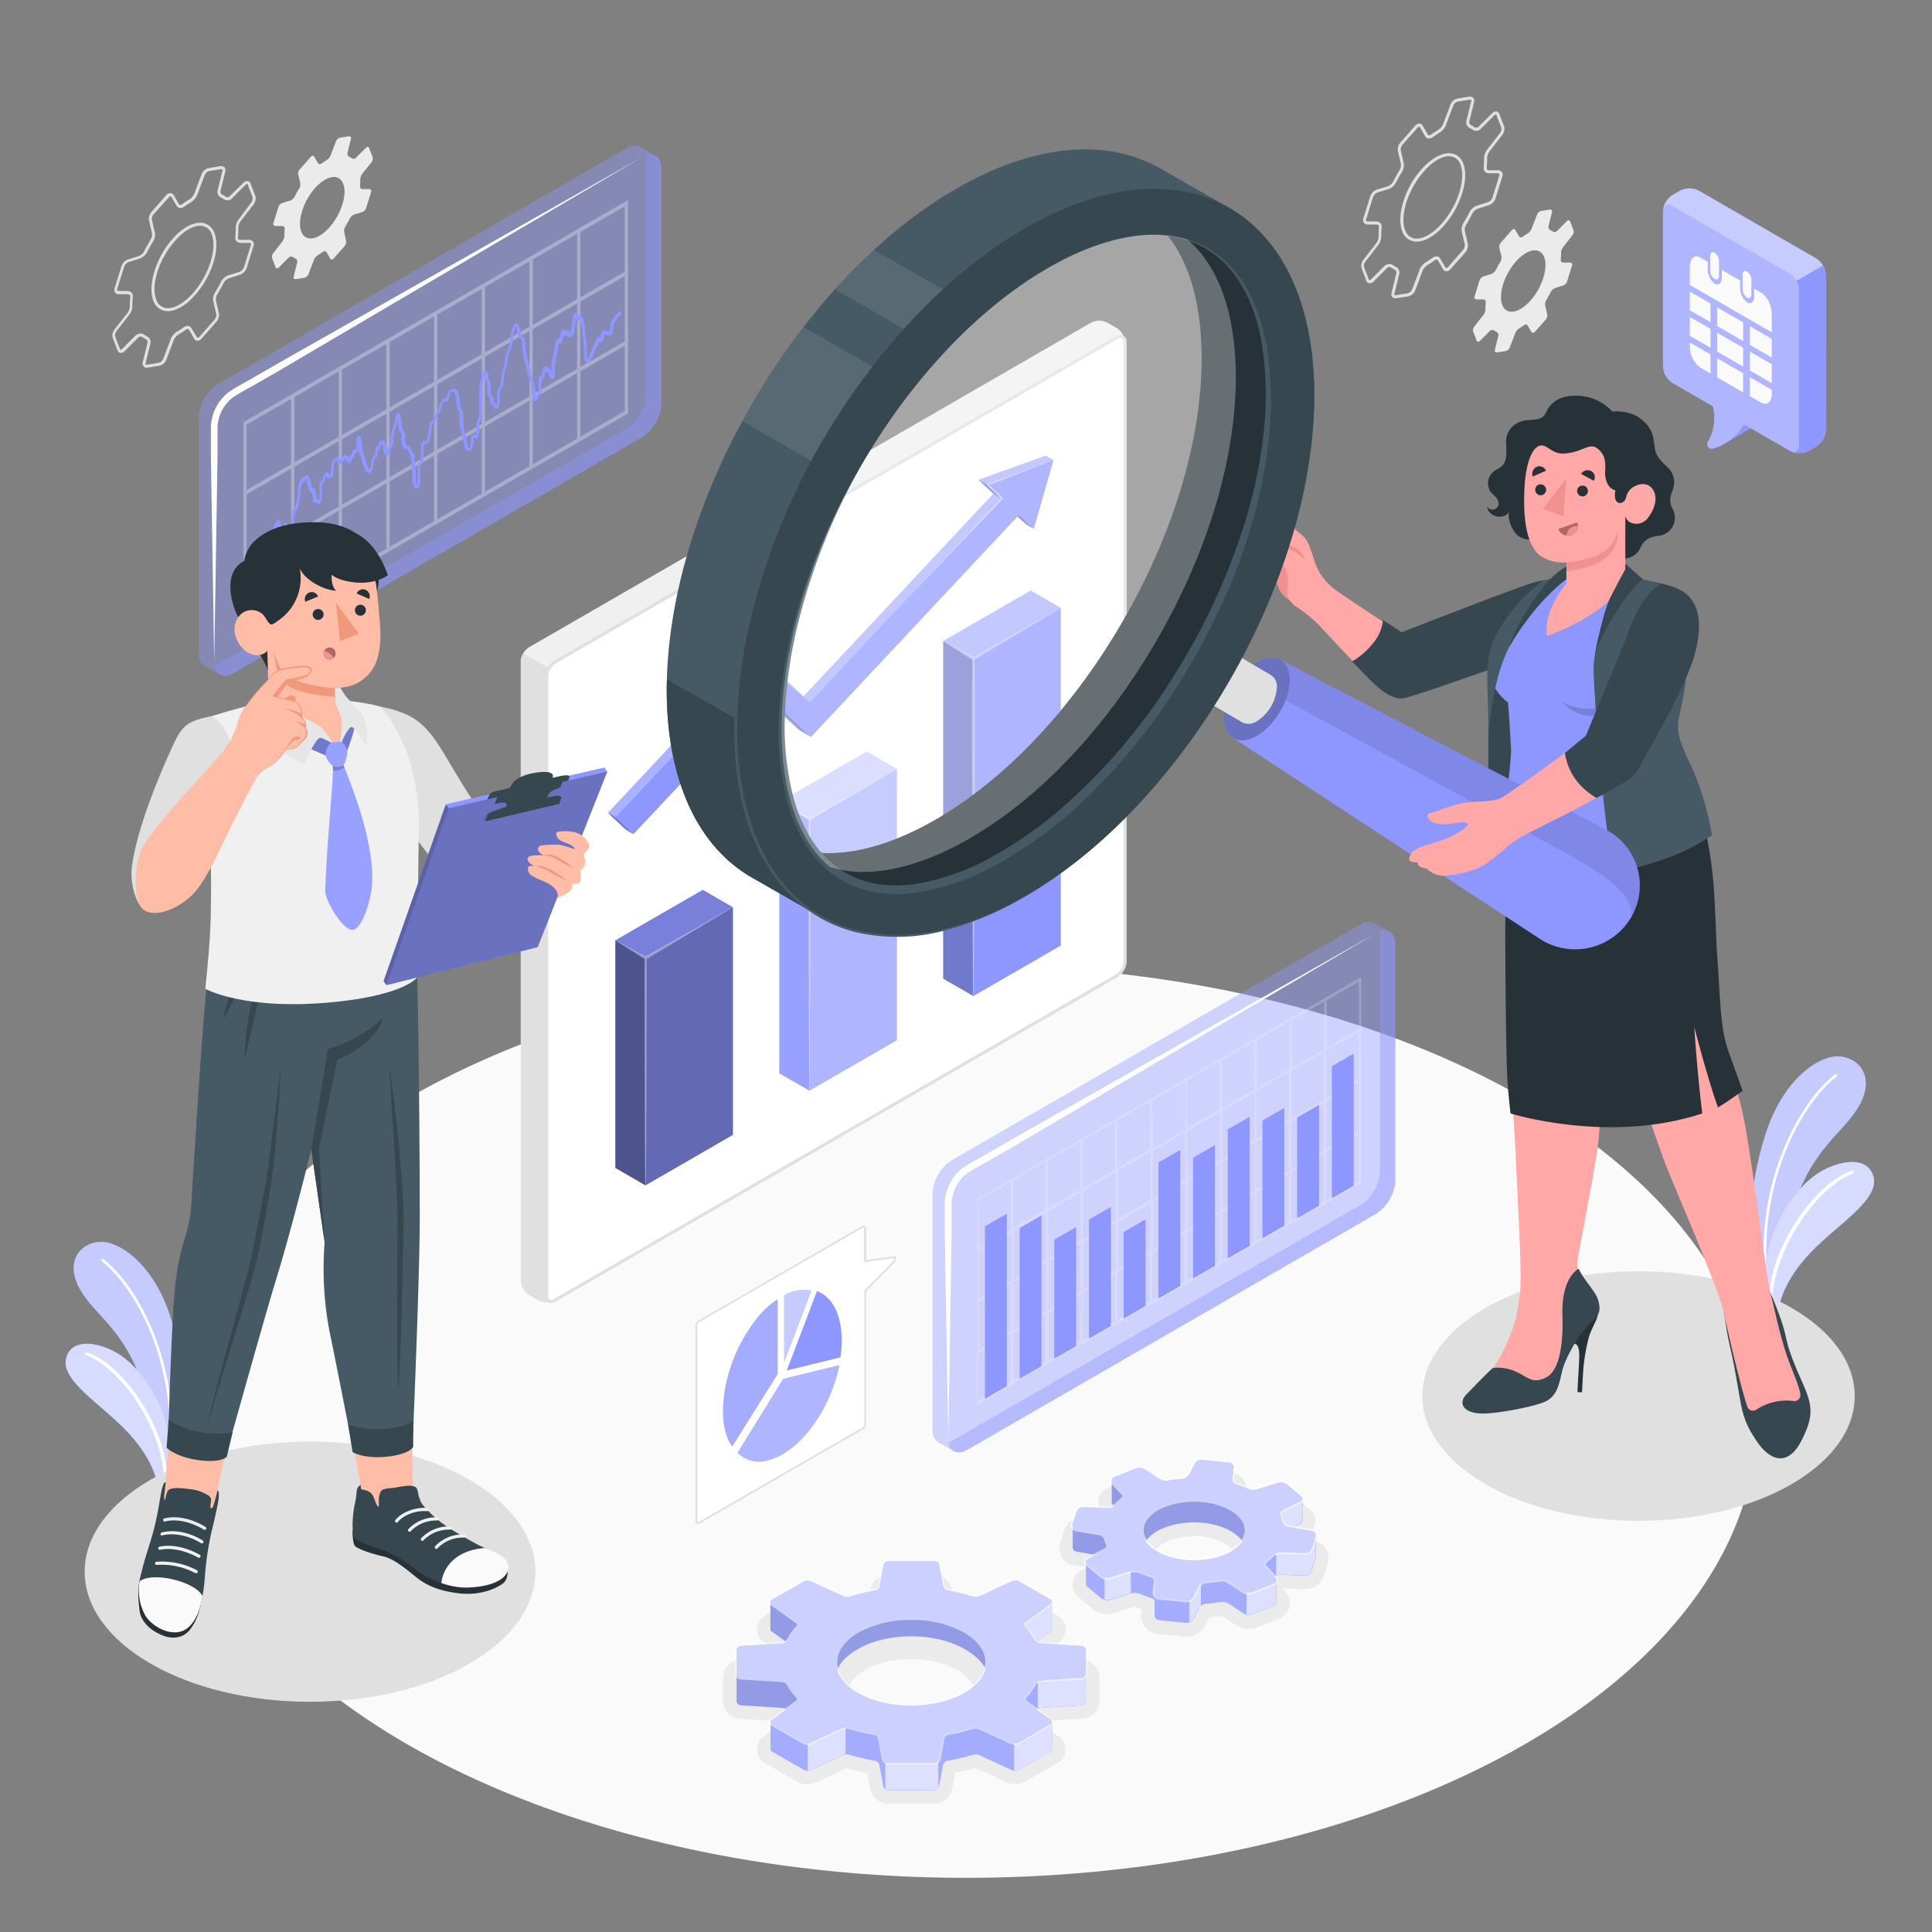 <svg xmlns="http://www.w3.org/2000/svg" viewBox="0 0 500 500"><rect x="0" y="0" width="500" height="500" fill="#808080" stroke="none"/><g id="freepik--Floor--inject-29"><ellipse id="freepik--floor--inject-29" cx="250" cy="367.87" rx="204.58" ry="118.11" style="fill:#fafafa"></ellipse></g><g id="freepik--Plants--inject-29"><g id="freepik--plants--inject-29"><path d="M454,336.82s-4.37-21.7,3.22-44.18c4.24-12.56,12.28-18.51,17.27-19.17,5.6-.74,11.4,4.45,6.6,12.78-4.55,7.91-13.63,11.28-18.53,31.77A88.24,88.24,0,0,0,460,337.26a1.78,1.78,0,0,1-2.68,1.52Z" style="fill:#8D97FF"></path><path d="M454,336.82s-4.37-21.7,3.22-44.18c4.24-12.56,12.28-18.51,17.27-19.17,5.6-.74,11.4,4.45,6.6,12.78-4.55,7.91-13.63,11.28-18.53,31.77A88.24,88.24,0,0,0,460,337.26a1.78,1.78,0,0,1-2.68,1.52Z" style="fill:#fff;opacity:0.5"></path><path d="M457.32,332a.34.34,0,0,0,.3-.39c-3-24.86,8.56-46,17.71-53a.36.36,0,0,0,.06-.5.35.35,0,0,0-.49-.06c-9.28,7.14-21,28.51-18,53.65A.34.34,0,0,0,457.32,332Z" style="fill:#fff"></path><path d="M457.82,339.07a1.76,1.76,0,0,0,2.63-1.11c1.19-5,4.24-10.16,10-15.65,6.67-6.38,15.89-12.27,14.41-17.79s-8.84-4.25-14-1.11S454.29,318.3,457,338.57Z" style="fill:#8D97FF"></path><path d="M457.82,339.07a1.76,1.76,0,0,0,2.63-1.11c1.19-5,4.24-10.16,10-15.65,6.67-6.38,15.89-12.27,14.41-17.79s-8.84-4.25-14-1.11S454.29,318.3,457,338.57Z" style="fill:#fff;opacity:0.65"></path><path d="M458.3,339.47a.33.33,0,0,0,.3-.32c-.62-15.22,11.95-32.25,21-35.45a.34.34,0,0,0,.2-.45.36.36,0,0,0-.45-.2c-9,2.39-22.78,20.78-21.46,36.05a.37.37,0,0,0,.33.37Z" style="fill:#fff"></path></g><g id="freepik--plants--inject-29"><path d="M46.94,382.63s4.22-21-3.11-42.65C39.74,327.85,32,322.1,27.16,321.47c-5.41-.71-11,4.3-6.37,12.34,4.4,7.63,13.16,10.89,17.89,30.67a85,85,0,0,1,2.47,18.58,1.72,1.72,0,0,0,2.59,1.46Z" style="fill:#8D97FF"></path><path d="M46.94,382.63s4.22-21-3.11-42.65C39.74,327.85,32,322.1,27.16,321.47c-5.41-.71-11,4.3-6.37,12.34,4.4,7.63,13.16,10.89,17.89,30.67a85,85,0,0,1,2.47,18.58,1.72,1.72,0,0,0,2.59,1.46Z" style="fill:#fff;opacity:0.5"></path><path d="M43.69,377.94a.34.34,0,0,1-.29-.38c2.87-24-8.27-44.37-17.1-51.17a.34.34,0,0,1,.42-.54c9,6.9,20.26,27.53,17.35,51.79A.34.34,0,0,1,43.69,377.94Z" style="fill:#fff"></path><path d="M43.21,384.8a1.7,1.7,0,0,1-2.54-1.07c-1.15-4.82-4.1-9.81-9.63-15.11-6.43-6.16-15.34-11.85-13.91-17.18s8.54-4.1,13.49-1.07,16,14.38,13.39,33.95Z" style="fill:#8D97FF"></path><path d="M43.21,384.8a1.7,1.7,0,0,1-2.54-1.07c-1.15-4.82-4.1-9.81-9.63-15.11-6.43-6.16-15.34-11.85-13.91-17.18s8.54-4.1,13.49-1.07,16,14.38,13.39,33.95Z" style="fill:#fff;opacity:0.65"></path><path d="M42.75,385.19a.33.33,0,0,1-.3-.32c.6-14.69-11.53-31.13-20.28-34.21a.34.34,0,0,1-.19-.44.34.34,0,0,1,.43-.2c8.69,2.31,22,20.07,20.72,34.81a.36.36,0,0,1-.32.36Z" style="fill:#fff"></path></g></g><g id="freepik--Shadows--inject-29"><ellipse id="freepik--Shadow--inject-29" cx="424.05" cy="361.29" rx="55.95" ry="32.3" style="fill:#e0e0e0"></ellipse><ellipse id="freepik--shadow--inject-29" cx="80.23" cy="406.75" rx="58.32" ry="33.67" style="fill:#e0e0e0"></ellipse></g><g id="freepik--Charts--inject-29"><g id="freepik--Chart--inject-29"><g id="freepik--Window--inject-29"><path d="M171.17,43.53a3.48,3.48,0,0,0-1.52-3.26h0L165.73,38h0a3.45,3.45,0,0,0-3.57.32L56.38,99.41a11,11,0,0,0-5,8.65v61a3.49,3.49,0,0,0,1.49,3.24h0l4,2.29h0a3.5,3.5,0,0,0,3.53-.35l105.77-61.06a11,11,0,0,0,5-8.65Z" style="fill:#8D97FF;opacity:0.4"></path><path d="M171.17,43.53v61a11,11,0,0,1-5,8.64L60.41,174.22c-2.45,1.42-4.49.55-4.91-1.89a4.9,4.9,0,0,0,.89-.4l105.77-61.07a11,11,0,0,0,5-8.64v-61a5.3,5.3,0,0,0-.08-1C169.39,39.36,171.17,40.7,171.17,43.53Z" style="fill:#8D97FF;opacity:0.4"></path><path d="M166.18,40.65,72.35,95.86l-6.81,3.92s-3.61,1.94-5.05,2.93a8,8,0,0,0-1.34,1.14,10.26,10.26,0,0,0-2.85,6.45l0,7.85-.86,53.19-.86-53.19v-7.87a12,12,0,0,1,3.32-7.64,9.62,9.62,0,0,1,1.64-1.4c1.48-1,5.14-3,5.14-3l6.79-3.93Z" style="fill:#fff"></path></g><g id="freepik--chart--inject-29"><g style="opacity:0.3"><polygon points="162.54 105.89 63.83 162.88 63.83 109.9 162.54 52.91 162.54 51.77 63.61 108.89 62.98 109.26 62.98 164.5 162.54 107.02 162.54 105.89" style="fill:#fff"></polygon><polygon points="162.54 87.85 63.61 144.96 63.19 146.34 162.54 88.98 162.54 87.85" style="fill:#fff"></polygon><polygon points="162.54 69.81 63.61 126.92 63.19 128.31 162.54 70.95 162.54 69.81" style="fill:#fff"></polygon><polygon points="162.54 106.17 161.69 107.23 161.69 53.12 162.54 52.06 162.54 106.17" style="fill:#fff"></polygon><polygon points="150.2 113.3 149.35 114.36 149.35 60.24 150.2 59.18 150.2 113.3" style="fill:#fff"></polygon><polygon points="137.86 120.42 137.01 121.48 137.01 67.37 137.86 66.31 137.86 120.42" style="fill:#fff"></polygon><polygon points="125.52 127.54 124.67 128.6 124.67 74.49 125.52 73.43 125.52 127.54" style="fill:#fff"></polygon><polygon points="113.18 134.67 112.33 135.73 112.33 81.61 113.18 80.55 113.18 134.67" style="fill:#fff"></polygon><polygon points="100.84 141.79 99.99 142.85 99.99 88.74 100.84 87.68 100.84 141.79" style="fill:#fff"></polygon><polygon points="88.5 148.91 87.65 149.97 87.65 95.86 88.5 94.8 88.5 148.91" style="fill:#fff"></polygon><polygon points="76.17 156.04 75.31 157.1 75.31 102.98 76.17 101.92 76.17 156.04" style="fill:#fff"></polygon></g><path d="M63.38,155.92h0a.42.42,0,0,1-.4-.42.38.38,0,0,1,.41-.4h0c.3,0,.45-1,.53-1.67.12-.83.21-1.54.63-1.83a.46.46,0,0,1,.34-.07c.05-.14.1-.29.14-.44s.13-.47.21-.67a4.76,4.76,0,0,1,.37-.72,3,3,0,0,0,.42-1,14.76,14.76,0,0,0,.14-1.53,8.93,8.93,0,0,1,.44-2.88c.09-.17.31-.61.74-.53s.49.56.55,1a2.5,2.5,0,0,0,0,.28,2,2,0,0,1,.07.5c0,.06,0,.14,0,.21h.14a.42.42,0,0,1,.35.26,3.17,3.17,0,0,1,.13,1,2.53,2.53,0,0,0,.07.74.42.42,0,0,0,.07.13h0a9.48,9.48,0,0,0,0-1.08c0-1.08,0-2.41,1.12-2.75,0-.32,0-.64,0-1a16.83,16.83,0,0,1,.25-3.54,1.23,1.23,0,0,1,.39-.7.38.38,0,0,0,.13-.24,1.43,1.43,0,0,0,0-.41,3,3,0,0,1,0-.6c0-.21,0-.39.06-.55a3.13,3.13,0,0,1,.58-1.72.41.41,0,0,1,.32-.18,1.47,1.47,0,0,0,0-.21.43.43,0,0,1,.2-.37.4.4,0,0,1,.42,0c.47.27.55,1,.64,1.91a5.58,5.58,0,0,0,.21,1.25,11.94,11.94,0,0,0,.32-1.85l0-.14a.4.4,0,0,1,.38-.36.65.65,0,0,1,.48.15.85.85,0,0,1,.23.64v.08l.17.07a.44.44,0,0,1,.34.12h0a2.27,2.27,0,0,1,.23.31,3.39,3.39,0,0,0,.21.28,10.65,10.65,0,0,0,.05-1.78,12.48,12.48,0,0,1,.08-2,4.79,4.79,0,0,1,.6-1.7,7,7,0,0,0,.37-.82,11.39,11.39,0,0,0,.51-2.94,9.92,9.92,0,0,1,.95-4.08.42.42,0,0,1,.4-.22.38.38,0,0,1,.25.13c.25-.39.54-.65.89-.6.62.09.76.94,1,2.12a10.82,10.82,0,0,0,.28,1.36h0a.44.44,0,0,1,.4-.16.43.43,0,0,1,.32.28A13.25,13.25,0,0,1,82,129l0,.24a.77.77,0,0,1,.55.19c0-.11.06-.25.11-.43a8,8,0,0,0,0-1.49c-.07-1.55-.08-2.59.42-3a.77.77,0,0,1,.31-.16,5.67,5.67,0,0,0,.2-.67c.16-.62.33-1.32,1-1.42.35,0,.59.14.7.56a.5.5,0,0,1,.21,0l0-.09a8.11,8.11,0,0,0,.18-1.37,6.8,6.8,0,0,1,.46-2.26c.27-.58.62-.89,1-.85a1.17,1.17,0,0,1,.94.79,1,1,0,0,1,.53-.69l.08,0a1.16,1.16,0,0,1,.24-.45.66.66,0,0,1,.55-.2c.4.06.62.48.79.79l0,.1s0,.1.09.17,0-.16,0-.22c.08-.39.15-.72.41-.87a.61.61,0,0,1,.33-.06v-.09a1.21,1.21,0,0,1,.44-1.06.54.54,0,0,1,.49,0,5.73,5.73,0,0,0,.19-1.43c0-.09,0-.21,0-.35a2.4,2.4,0,0,1,.16-1.42c.23-.39.49-.42.66-.39.42.09.49.61.52.86l.09.62a18.49,18.49,0,0,1,.23,1.91v.15a2.46,2.46,0,0,0,.3,1.36,1.69,1.69,0,0,1,.46,1.23,2.43,2.43,0,0,0,.28,1.14,1.79,1.79,0,0,1,.36.89,3.09,3.09,0,0,0,.08.33h0a.86.86,0,0,1,.41,0c0-.16.12-.37.19-.66l0-.12c0-.14.08-.38.13-.66a4.22,4.22,0,0,1,.63-2,.56.56,0,0,1,.35-.16c0-.13,0-.3,0-.39l0-.48c.06-.61.11-1.14.51-1.32a.38.38,0,0,1,.19,0c.26-.76.59-1.66,1.32-1.56s.88,1.08,1,2a7,7,0,0,0,.15.81,1.62,1.62,0,0,0,.06-.17s0-.12,0-.23a2.11,2.11,0,0,1,.16-.55.62.62,0,0,1,.29-.27,3.8,3.8,0,0,0,.34-1.83,8.12,8.12,0,0,1,.08-1,16,16,0,0,1,.71-2.66l.12-.39a9.51,9.51,0,0,0,.22-.94,6.07,6.07,0,0,1,.53-1.74.4.4,0,0,1,.34-.2.54.54,0,0,1,.36.19,5.74,5.74,0,0,1,.49,2.53c0,.3,0,.59.06.87a2.06,2.06,0,0,0,.22.85.61.61,0,0,0,.14.14,1.14,1.14,0,0,1,.45.61,4.22,4.22,0,0,1,.08,1.26,6.54,6.54,0,0,0,0,.78,6.25,6.25,0,0,0,.27,1.3l.19,0c.8-.09,1,.46,1.12,1a1.39,1.39,0,0,0,.31.55c.06.08.13.16.19.25a3.37,3.37,0,0,1,.39,1.66l.14,1.64.18,2.27c0,.16,0,.37,0,.62a8.29,8.29,0,0,0,.26,2.18,15.22,15.22,0,0,0,.14-3.33c0-.53,0-.8,0-1a3.64,3.64,0,0,1,.42-1.36c.06-.11.11-.22.17-.35a5.1,5.1,0,0,0,.28-2v-.12c0-.1,0-.24,0-.4a5.84,5.84,0,0,1,.27-2.56.69.69,0,0,1,.61-.44.55.55,0,0,1,.4.25h.09c.11-.06.19-.45.23-.68.14-.66.23-1.24.32-1.83s.19-1.18.31-1.77.2-1,.7-1.23a.61.61,0,0,1,.34,0,4.6,4.6,0,0,0,.31-.91,4.31,4.31,0,0,1,.35-1,1.25,1.25,0,0,1,.23-.3,1.15,1.15,0,0,0,.08-.1,2.14,2.14,0,0,0,.29-.69l.08-.3a5.6,5.6,0,0,1,1.11-2.13.62.62,0,0,1,.8-.09c.06-.19.13-.45.17-.61s.09-.34.13-.44a3.1,3.1,0,0,1,.62-1.12,1.21,1.21,0,0,1,1.35-.34c1,.42,1.16,2.09,1.32,3.57,0,.31.07.61.11.87a2.63,2.63,0,0,0,.25,1l.07.08a.93.93,0,0,1,.32.45,5.66,5.66,0,0,1,.13,1.71c0,.29,0,.56,0,.78l0,.35a10.22,10.22,0,0,0,.22,1.88c.05.18.12.36.19.54a5.46,5.46,0,0,1,.3,1c0,.22.06.44.09.66a7.08,7.08,0,0,0,.25,1.31,4.36,4.36,0,0,1,.12.44l.15.54a.62.62,0,0,1,.24,0l.09,0a8.06,8.06,0,0,0,.29-1.64l0-.33c.06-.56.15-1.33.77-1.55a.57.57,0,0,1,.63.18c0-.11,0-.25,0-.42v-.1c0-.33,0-.66,0-1a8,8,0,0,1,.2-2,2.33,2.33,0,0,1,.35-.77,1.07,1.07,0,0,0,.2-.69c0-.75,0-1.51,0-2.26,0-1.07,0-2.13,0-3.2v-.38a7.92,7.92,0,0,1,0-1.08q0-.3.12-.6a5.09,5.09,0,0,0,.13-.92,3,3,0,0,1,.22-1.11c0-.15.1-.31.14-.48l0-.16c.11-.62.25-1.18.68-1.34a.67.67,0,0,1,.65.14,1.82,1.82,0,0,1,.47,1.38,2,2,0,0,0,.1.68l.1.17a2.58,2.58,0,0,1,.38,1.47c0,.22,0,.46,0,.71a4.44,4.44,0,0,0,.07,1.41,1.8,1.8,0,0,0,.23.4,2.07,2.07,0,0,1,.43,1c0,.12,0,.24,0,.36a1.62,1.62,0,0,0,0,.34l.15.08a1.05,1.05,0,0,1,.45.33,1.35,1.35,0,0,1,.18.36,5.78,5.78,0,0,0,.12-.64,5.51,5.51,0,0,0,0-1.21,4.06,4.06,0,0,1,.29-2.42,3,3,0,0,1,.26-.36,1.19,1.19,0,0,0,.25-.39,5.15,5.15,0,0,0,.24-1.13l0-.17c.05-.34.08-.67.11-1a11.57,11.57,0,0,1,.38-2.27c0-.16.11-.32.17-.48a3.8,3.8,0,0,0,.18-.54,6.51,6.51,0,0,0,.13-1c0-.12,0-.25,0-.37a6.64,6.64,0,0,1,.61-2,10.92,10.92,0,0,0,.4-1,13.12,13.12,0,0,0,.39-2.19,9.36,9.36,0,0,1,.81-3.34c.09-.18.38-.73.89-.65s.88,1.18,1.13,2.68c.05.26.08.47.11.56s.11.16.24.25a1.26,1.26,0,0,1,.56.6,3.77,3.77,0,0,1,.19,1.36c0,.17,0,.34,0,.48a34.21,34.21,0,0,0,1,5.08l.16.68a6.83,6.83,0,0,1,.13.75,3.78,3.78,0,0,0,.26,1.1,11.82,11.82,0,0,1,1.09,5c0,.22,0,.45,0,.67a.94.94,0,0,0,0-.16,2.06,2.06,0,0,1,.35-.86.64.64,0,0,1,.23-.21,7.4,7.4,0,0,0,.13-1.41,2.92,2.92,0,0,1,0-.32c0-.17,0-.36,0-.55a4.6,4.6,0,0,1,.13-1.46,1.07,1.07,0,0,1,.43-.63.38.38,0,0,0,.11-.11,3,3,0,0,0,.26-.9c.14-.66.26-1.23.69-1.4a.68.68,0,0,1,.65.09.64.64,0,0,1,.16.17.45.45,0,0,1,.27,0,.68.68,0,0,1,.46.36,3.88,3.88,0,0,1,.25.66l.08.23a10.88,10.88,0,0,0-.06-1.12v-.16a5.56,5.56,0,0,1,.07-1.52c.09-.48.2-1,.31-1.47a18.16,18.16,0,0,0,.42-2.23l0-.23a3.94,3.94,0,0,1,.31-1.55c.07-.13.25-.45.58-.45h0a.51.51,0,0,1,.22.05c.06-.22.12-.51.17-.72.15-.76.29-1.41.73-1.61a.52.52,0,0,1,.47,0,.54.54,0,0,1,.27.31h0a.77.77,0,0,1,.71-.23c.34.09.45.42.54.66v0a10.15,10.15,0,0,0,.49-2.51c.19-1.56.31-2.38.81-2.62a.62.62,0,0,1,.62.06.94.94,0,0,1,.37.61.53.53,0,0,1,.18,0c.17,0,.5,0,.75.55a8.65,8.65,0,0,1,.64,3l0,.31c0,.45.11.89.18,1.33.1.68.2,1.39.24,2.15l0,.61c0,.52,0,1,.09,1.52,0,.17,0,.38,0,.6a4.42,4.42,0,0,0,.08,1,4.89,4.89,0,0,0,.64-1.15l.12-.26c.14-.3.27-.61.41-.93a14.8,14.8,0,0,1,.69-1.51l.15-.23a.74.74,0,0,0,.13-.21,2.57,2.57,0,0,0,.06-.28,1.51,1.51,0,0,1,.29-.75.59.59,0,0,1,.54-.22.47.47,0,0,1,.31.19,3.68,3.68,0,0,0,.08-.41c.1-.56.23-1.26.86-1.44a1.16,1.16,0,0,1,1,.24c.11.06.25.15.3.13s.25-.81.28-1.24a4.49,4.49,0,0,1,.15-1,3.71,3.71,0,0,1,.63-1.17.93.93,0,0,1,.2-.2l.07,0s.06-.14.08-.21a2.2,2.2,0,0,1,.16-.34,1.77,1.77,0,0,1,.53-.53,1.34,1.34,0,0,0,.4-.42.41.41,0,0,1,.56-.17.4.4,0,0,1,.16.55,2,2,0,0,1-.63.7,1.21,1.21,0,0,0-.33.3,2.07,2.07,0,0,0-.08.2,1.57,1.57,0,0,1-.19.39,1.07,1.07,0,0,1-.24.24,2.9,2.9,0,0,0-.54,1,4,4,0,0,0-.11.87c-.06.76-.12,1.61-.75,1.92a1.08,1.08,0,0,1-1.08-.18.84.84,0,0,0-.31-.14c-.14,0-.22.51-.27.79a1.93,1.93,0,0,1-.54,1.28.53.53,0,0,1-.48.1.42.42,0,0,1-.21-.11,2,2,0,0,1-.11.37,1.78,1.78,0,0,1-.21.38l-.1.14c-.24.43-.45,1-.66,1.44-.14.32-.27.65-.42,1l-.11.26c-.37.82-.81,1.74-1.5,1.67s-.78-1-.79-1.83c0-.19,0-.38,0-.53-.05-.51-.08-1-.1-1.56l0-.61c0-.72-.14-1.41-.24-2.07-.07-.45-.13-.9-.18-1.37l0-.31a8.46,8.46,0,0,0-.56-2.69h0a.5.5,0,0,1-.51.1.77.77,0,0,1-.43-.56c-.1.43-.18,1.13-.24,1.65-.22,1.84-.41,3-1.09,3.28a.62.62,0,0,1-.53,0,1,1,0,0,1-.48-.66h0l-.05.06a.7.7,0,0,1-.52.33.53.53,0,0,1-.44-.19h0c0,.2-.09.42-.12.58-.17.82-.3,1.46-.8,1.58a.5.5,0,0,1-.34,0,7.48,7.48,0,0,0-.14,1v.24a19.25,19.25,0,0,1-.44,2.34c-.11.48-.22,1-.3,1.43a4.81,4.81,0,0,0-.07,1.31l0,.14c.1,1.15.1,2-.27,2.43a.5.5,0,0,1-.5.18c-.41-.08-.59-.58-.85-1.39,0-.1-.08-.23-.11-.33l-.09,0a.53.53,0,0,1-.54-.24,5.21,5.21,0,0,0-.15.63,3.22,3.22,0,0,1-.42,1.24,1.25,1.25,0,0,1-.27.26.35.35,0,0,0-.14.22,3.93,3.93,0,0,0-.09,1.2c0,.22,0,.42,0,.62V100a5.14,5.14,0,0,1-.22,1.77.63.63,0,0,1-.33.35,1.67,1.67,0,0,0-.18.52,1.93,1.93,0,0,1-.4.92.7.7,0,0,1-.75.26q-.4-.15-.48-.81c0-.33-.05-.66-.08-1a11.24,11.24,0,0,0-1-4.62,4.2,4.2,0,0,1-.37-1.42c0-.24-.07-.47-.11-.67l-.17-.67a36.55,36.55,0,0,1-1-5.21c0-.16,0-.34,0-.54a3.5,3.5,0,0,0-.12-1c0-.11-.11-.15-.24-.24a1.26,1.26,0,0,1-.58-.65,4.94,4.94,0,0,1-.14-.71,11.55,11.55,0,0,0-.44-1.88.26.26,0,0,0-.05.09,9,9,0,0,0-.73,3.06,13.08,13.08,0,0,1-.42,2.33c-.12.39-.27.75-.42,1.11a5.62,5.62,0,0,0-.55,1.79l0,.36a5.72,5.72,0,0,1-.14,1.13c-.06.22-.13.43-.21.64a3.52,3.52,0,0,0-.15.42,10.12,10.12,0,0,0-.36,2.12c0,.33-.06.67-.11,1l0,.16a5.48,5.48,0,0,1-.29,1.33,2.14,2.14,0,0,1-.38.62,1.41,1.41,0,0,0-.18.23,3.38,3.38,0,0,0-.18,2,6.56,6.56,0,0,1,0,1.4c-.15,1-.35,1.49-.7,1.65a.6.6,0,0,1-.58-.06,1.09,1.09,0,0,1-.39-.67,1.06,1.06,0,0,0-.09-.27l-.14-.08a1,1,0,0,1-.5-.39,1.37,1.37,0,0,1-.15-.76,2.45,2.45,0,0,0,0-.27,1.14,1.14,0,0,0-.28-.64,2.48,2.48,0,0,1-.33-.59,4.6,4.6,0,0,1-.11-1.73c0-.23,0-.46,0-.66a1.77,1.77,0,0,0-.28-1.08l-.1-.18a2.58,2.58,0,0,1-.2-1,3.68,3.68,0,0,0-.07-.58c0,.18-.09.4-.11.5s0,.15,0,.2-.11.38-.17.55a2.22,2.22,0,0,0-.17.85,5.51,5.51,0,0,1-.15,1.09,4.86,4.86,0,0,0-.1.55,5,5,0,0,0,0,1v.39c0,1.06,0,2.13,0,3.18,0,.76,0,1.52,0,2.28a1.83,1.83,0,0,1-.33,1.12,1.51,1.51,0,0,0-.25.54,7.62,7.62,0,0,0-.17,1.78c0,.35,0,.71,0,1v.1a2.43,2.43,0,0,1-.31,1.32.53.53,0,0,1-.46.21.74.74,0,0,1-.54-.42,4.51,4.51,0,0,0-.13.71l0,.32c-.15,1.41-.34,2.27-.85,2.5a.64.64,0,0,1-.41,0l-.14-.09a.52.52,0,0,1-.51-.12,2.23,2.23,0,0,1-.46-1.11c0-.14-.07-.28-.1-.37a7.32,7.32,0,0,1-.29-1.48c0-.21-.05-.42-.09-.62a4.08,4.08,0,0,0-.26-.86c-.07-.2-.15-.4-.21-.61a10.1,10.1,0,0,1-.25-2.06l0-.34c0-.24,0-.53,0-.83a5.62,5.62,0,0,0-.09-1.45s0,0-.09-.11a1.11,1.11,0,0,1-.2-.22,3.08,3.08,0,0,1-.38-1.31c0-.28-.08-.58-.11-.9-.12-1.07-.29-2.68-.83-2.91-.09,0-.26,0-.43.16a2.25,2.25,0,0,0-.45.83c0,.09-.07.22-.11.38a2.58,2.58,0,0,1-.5,1.19.56.56,0,0,1-.79,0,5,5,0,0,0-.79,1.68l-.09.28a2.69,2.69,0,0,1-.39.93,2.49,2.49,0,0,1-.17.21.5.5,0,0,0-.11.13,4.76,4.76,0,0,0-.27.81,2.53,2.53,0,0,1-.69,1.44.5.5,0,0,1-.46.1,1.54,1.54,0,0,0-.19.61c-.12.58-.21,1.15-.3,1.73s-.18,1.19-.31,1.79-.29,1.4-1,1.41l-.08.07a.41.41,0,0,1-.37.08l-.11,0a8.43,8.43,0,0,0-.06,1.8c0,.17,0,.32,0,.43v.12a5.8,5.8,0,0,1-.35,2.37c-.06.14-.12.26-.18.38a2.69,2.69,0,0,0-.34,1.08c0,.11,0,.47,0,.85.08,2.78,0,4.13-.82,4.26a.7.7,0,0,1-.59-.16c-.51-.42-.58-1.51-.63-2.9,0-.23,0-.43,0-.58-.06-.75-.13-1.51-.19-2.26l-.13-1.65a3.13,3.13,0,0,0-.25-1.25c0-.08-.11-.14-.16-.21a2.1,2.1,0,0,1-.45-.8,2.13,2.13,0,0,0-.15-.44h-.1l-.14,0a.71.71,0,0,1-.91-.51,7.49,7.49,0,0,1-.31-1.51,6.5,6.5,0,0,1,0-.89,4.42,4.42,0,0,0,0-1c0-.08-.06-.11-.17-.2a1.26,1.26,0,0,1-.34-.35,2.82,2.82,0,0,1-.34-1.2c0-.29,0-.6-.06-.91s0-.59-.05-.86a1.18,1.18,0,0,0,0,.2c-.08.38-.16.74-.25,1l-.13.39a16.7,16.7,0,0,0-.67,2.54,6.38,6.38,0,0,0-.07.92,4.28,4.28,0,0,1-.51,2.3.63.63,0,0,1-.22.2c0,.08,0,.21-.08.32s-.07.26-.07.29c-.16.48-.36,1-.81,1s-.63-.41-.69-.55a4.89,4.89,0,0,1-.3-1.24,4.92,4.92,0,0,0-.32-1.31,4.46,4.46,0,0,0-.48,1.08l-.09.27a.42.42,0,0,1-.27.25.34.34,0,0,1-.2,0,5.24,5.24,0,0,0-.06.54l0,.48a1.77,1.77,0,0,1-.28,1,.46.46,0,0,1-.42.16,9.39,9.39,0,0,0-.33,1.45c-.06.31-.1.58-.15.75l0,.1c-.3,1.14-.46,1.48-.76,1.57a.58.58,0,0,1-.41,0,.51.51,0,0,1-.22-.32c-.23,0-.64,0-.8-.61,0-.14-.06-.26-.08-.37a1,1,0,0,0-.2-.54,3,3,0,0,1-.46-1.56c-.06-.55-.07-.58-.23-.75a2.93,2.93,0,0,1-.53-1.88v-.15c0-.19,0-.38,0-.57a4,4,0,0,1-.29,1.22.75.75,0,0,1-.49.44.53.53,0,0,1-.29,0c0,.07,0,.16,0,.22a1.53,1.53,0,0,1-.17.78c-.06.11-.25.4-.55.37h0c-.1.45-.19.9-.54,1.1a.53.53,0,0,1-.44,0c-.31-.1-.47-.44-.6-.72l-.07-.13-.06-.12s-.07-.12-.11-.19,0,0,0,.07a1.08,1.08,0,0,1-.47.77.47.47,0,0,1-.17,0,1,1,0,0,1-.25.46.6.6,0,0,1-.6.24c-.34-.08-.44-.42-.51-.65a.36.36,0,0,0,0-.11.87.87,0,0,0-.27-.42,1.46,1.46,0,0,0-.23.37,6,6,0,0,0-.39,2,9.33,9.33,0,0,1-.2,1.5c-.11.41-.17.83-.68.77h-.09a.61.61,0,0,1-.81,0,.84.84,0,0,1-.21-.46,5,5,0,0,0-.2.64,4.54,4.54,0,0,1-.35,1.06.4.4,0,0,1-.45.22,7.17,7.17,0,0,0-.1,2.34,8.49,8.49,0,0,1,0,1.72c-.19.79-.33,1.16-.68,1.25a.64.64,0,0,1-.63-.27.63.63,0,0,0-.12-.11l-.09.08a.4.4,0,0,1-.42.07.39.39,0,0,1-.26-.32c0-.26-.07-.52-.1-.79-.07-.56-.14-1.13-.25-1.63a.82.82,0,0,1-.27,0c-.58-.15-.71-1-.9-2.14a9.16,9.16,0,0,0-.27-1.31,4.37,4.37,0,0,0-.38.68.41.41,0,0,1-.42.23.44.44,0,0,1-.2-.08,11.18,11.18,0,0,0-.55,3.07,12.41,12.41,0,0,1-.55,3.15,5.15,5.15,0,0,1-.42.91,4.26,4.26,0,0,0-.51,1.45,11.62,11.62,0,0,0-.07,1.86,10.07,10.07,0,0,1-.14,2.4.4.4,0,0,1-.2.28c-.68.37-1.17-.35-1.41-.7l0-.07a1.61,1.61,0,0,1-.45-.18,10.35,10.35,0,0,1-.27,1.2.51.51,0,0,1-.15.21.85.85,0,0,1-.9.16c-.54-.24-.62-1-.71-2,0-.15,0-.33,0-.51a.58.58,0,0,1-.18,0,2.39,2.39,0,0,0-.29,1.11c0,.18,0,.38-.07.6a1.82,1.82,0,0,0,0,.4,2,2,0,0,1,0,.64,1.14,1.14,0,0,1-.35.66.49.49,0,0,0-.17.31,16.23,16.23,0,0,0-.24,3.36c0,.44,0,.88,0,1.31a.41.41,0,0,1-.37.39c-.66.07-.73.67-.74,2a6.12,6.12,0,0,1-.21,2,.4.4,0,0,1-.38.27h0a.4.4,0,0,1-.38-.27.61.61,0,0,0,0-.11.93.93,0,0,1-.7-.62,3,3,0,0,1-.14-1c0-.17,0-.35,0-.5a.68.68,0,0,1-.49-.36,1.49,1.49,0,0,1-.11-.6,1.72,1.72,0,0,0,0-.26s0,0,0,0c-.08.56-.14,1.34-.18,1.92a16.07,16.07,0,0,1-.16,1.64,3.69,3.69,0,0,1-.52,1.26,4.94,4.94,0,0,0-.31.61c-.07.18-.13.39-.19.6a2.59,2.59,0,0,1-.75,1.47.36.36,0,0,1-.22.07c0,.23-.08.49-.11.68C64.58,154.6,64.4,155.92,63.38,155.92Zm4-11.43Zm18.36-21Zm5.73-5.23Zm.66-1.68Zm47.28-13.39Zm6-15Z" style="fill:#8D97FF"></path></g></g><g id="freepik--chart--inject-29"><g id="freepik--window--inject-29"><path d="M361.11,244.38a3.45,3.45,0,0,0-1.52-3.25h0l-3.91-2.24h0a3.46,3.46,0,0,0-3.58.31L246.33,300.26a11,11,0,0,0-5,8.65V370a3.48,3.48,0,0,0,1.48,3.24h0l4,2.28h0a3.51,3.51,0,0,0,3.54-.34l105.77-61.07a11,11,0,0,0,5-8.64Z" style="fill:#8D97FF;opacity:0.4"></path><path d="M361.11,244.39v61.12a11,11,0,0,1-5,8.65L250.35,375.22c-2.44,1.42-4.48.55-4.9-1.9a4.48,4.48,0,0,0,.88-.4L352.1,311.86a11,11,0,0,0,5-8.65V242.09a4.43,4.43,0,0,0-.09-1C359.34,240.22,361.11,241.55,361.11,244.39Z" style="fill:#8D97FF;opacity:0.4"></path><path d="M356.12,241.5,262.3,296.72l-6.82,3.92s-3.6,1.94-5,2.92a8.57,8.57,0,0,0-1.35,1.15,10.31,10.31,0,0,0-2.85,6.45V319l-.86,53.32L244.5,319v-7.87a12,12,0,0,1,3.31-7.65,11.11,11.11,0,0,1,1.64-1.4c1.49-1,5.14-3,5.14-3l6.8-3.94Z" style="fill:#fff"></path></g><g id="freepik--chart--inject-29"><path d="M325.22,268.49l-.46.27h0L253.39,310l-.47.27v53.33l72.46-41.83h0l26.94-15.55V252.85Zm18.12-9.63L351.7,254v12.29l-8.36,4.83Zm-9,5.19,8.36-4.83v12.3l-8.36,4.83Zm-9,5.18,8.36-4.83v12.3l-8.36,4.83Zm-9,43.74v-12.3l8.36-4.83v12.3Zm0-13.13v-12.3l8.36-4.82V295Zm-9,18.31V305.86l8.36-4.83v12.3Zm0-13.12v-12.3l8.36-4.83v12.3Zm-9,18.31V311l8.36-4.83v12.3Zm0-13.13v-12.3l8.36-4.82v12.29Zm-9,18.31v-12.3l8.36-4.82v12.3Zm0-13.13V303.1l8.36-4.83v12.3Zm-9,18.32v-12.3l8.36-4.83v12.3Zm0-13.13v-12.3l8.36-4.83v12.3Zm-9,18.31v-12.3l8.36-4.82v12.29Zm0-13.13V313.47l8.36-4.83v12.3Zm-9,18.32v-12.3l8.36-4.83v12.3Zm0-13.13v-12.3l8.36-4.83v12.3Zm-9,18.31V337l8.36-4.82v12.29Zm0-13.13V323.84L261.9,319v12.3Zm62.86-61.72,8.36-4.82v12.3l-8.36,4.82Zm-9,5.19,8.36-4.83v12.3l-8.36,4.83Zm-9,5.18L306.8,280v12.3l-8.36,4.82Zm-9,5.19,8.36-4.83v12.3l-8.36,4.83Zm-9,5.18,8.36-4.82v12.3l-8.36,4.82Zm-9,5.19,8.36-4.83v12.3l-8.36,4.83Zm-9,5.18,8.36-4.83V313l-8.36,4.83Zm-9,5.19,8.36-4.83v12.3L253.54,323Zm8.36,46.85-8.36,4.83v-12.3l8.36-4.83Zm9-5.18-8.36,4.83V344.9l8.36-4.82Zm9-5.19L271.5,352v-12.3l8.36-4.83Zm9-5.18-8.36,4.83v-12.3l8.36-4.83Zm9-5.18-8.36,4.82v-12.3l8.36-4.83Zm9-5.19-8.36,4.83v-12.3l8.36-4.83Zm9-5.18-8.36,4.82V319l8.36-4.82Zm9-5.19-8.36,4.83V313.8l8.36-4.83Zm9-5.18-8.36,4.82v-12.3l8.36-4.82Zm9-5.19-8.36,4.83v-12.3l8.36-4.83Zm9-5.18-8.36,4.82v-12.3l8.36-4.82Zm-18-28.19v12.3l-8.36,4.83v-12.3Zm0,13.13V303l-8.36,4.82V295.49Zm9-18.31v12.3l-8.36,4.82V277.18Zm0,13.12v12.3l-8.36,4.83V290.3Zm9-18.3v12.29l-8.36,4.83V272Zm0,13.12v12.3l-8.36,4.83v-12.3Z" style="fill:#fff;opacity:0.2"></path><polygon points="254.9 362 254.9 317.36 260.55 314.1 260.55 358.74 254.9 362" style="fill:#8D97FF"></polygon><polygon points="263.88 356.81 263.88 317.81 269.53 314.55 269.53 353.55 263.88 356.81" style="fill:#8D97FF"></polygon><polygon points="272.86 351.62 272.85 320.81 278.5 317.55 278.51 348.36 272.86 351.62" style="fill:#8D97FF"></polygon><polygon points="281.83 346.43 281.83 315.62 287.49 312.36 287.49 343.17 281.83 346.43" style="fill:#8D97FF"></polygon><polygon points="290.81 341.24 290.81 318.83 296.46 315.57 296.47 337.98 290.81 341.24" style="fill:#8D97FF"></polygon><polygon points="299.79 336.05 299.79 300.85 305.44 297.59 305.44 332.79 299.79 336.05" style="fill:#8D97FF"></polygon><polygon points="308.77 330.86 308.77 299.61 314.43 296.34 314.43 327.6 308.77 330.86" style="fill:#8D97FF"></polygon><polygon points="317.75 325.67 317.75 292.29 323.4 289.03 323.4 322.41 317.75 325.67" style="fill:#8D97FF"></polygon><polygon points="326.73 320.48 326.73 290 332.38 286.74 332.38 317.22 326.73 320.48" style="fill:#8D97FF"></polygon><polygon points="335.71 315.29 335.71 289.19 341.37 285.93 341.37 312.03 335.71 315.29" style="fill:#8D97FF"></polygon><polygon points="344.69 310.1 344.69 275.93 350.35 272.67 350.35 306.84 344.69 310.1" style="fill:#8D97FF"></polygon></g></g><g id="freepik--bar-graph--inject-29"><path d="M136.94,335.13l2.39,1.39a4.7,4.7,0,0,0,4.26,0l145.45-84a4.7,4.7,0,0,0,2.13-3.68V88.59A4.7,4.7,0,0,0,289,84.9l-2.4-1.38a4.68,4.68,0,0,0-4.25,0l-145.45,84a4.7,4.7,0,0,0-2.13,3.69V331.45A4.67,4.67,0,0,0,136.94,335.13Z" style="fill:#f0f0f0"></path><path d="M143.59,336.52l145.45-84a4.7,4.7,0,0,0,2.13-3.68V88.59c0-1.36-.95-1.91-2.13-1.23l-145.45,84a4.67,4.67,0,0,0-2.13,3.68V335.29C141.46,336.65,142.41,337.2,143.59,336.52Z" style="fill:#fff"></path><path d="M142.64,337.22a1.54,1.54,0,0,1-.76-.2,1.89,1.89,0,0,1-.83-1.73V175a5.11,5.11,0,0,1,2.33-4L288.83,87a1.9,1.9,0,0,1,1.92-.14,1.88,1.88,0,0,1,.83,1.73V248.86a5.11,5.11,0,0,1-2.33,4l-145.46,84A2.31,2.31,0,0,1,142.64,337.22ZM290,87.48a1.54,1.54,0,0,0-.74.23l-145.46,84a4.33,4.33,0,0,0-1.92,3.33V335.29a.9.9,0,0,0,1.52.87l145.44-84a4.31,4.31,0,0,0,1.93-3.33V88.59a1.14,1.14,0,0,0-.42-1A.78.78,0,0,0,290,87.48Z" style="fill:#e0e0e0"></path><path d="M143.27,336.67a4.72,4.72,0,0,1-3.93-.15l-2.4-1.39a4.68,4.68,0,0,1-2.13-3.68V171.18a4.42,4.42,0,0,1,.62-2.1l6.65,3.84a4.45,4.45,0,0,0-.62,2.1V335.29C141.46,336.52,142.24,337.09,143.27,336.67Z" style="fill:#e0e0e0"></path><g id="freepik--bar-graph--inject-29"><polygon points="251.9 257.78 251.9 170.4 244.1 165.9 244.1 253.28 251.9 257.78" style="fill:#8D97FF"></polygon><polygon points="251.9 257.78 251.9 170.4 244.1 165.9 244.1 253.28 251.9 257.78" style="opacity:0.2"></polygon><polygon points="251.9 257.78 274.53 244.71 274.53 157.34 251.9 170.4 251.9 257.78" style="fill:#8D97FF"></polygon><polygon points="274.53 157.34 266.74 152.84 244.1 165.9 251.9 170.4 274.53 157.34" style="fill:#8D97FF"></polygon><polygon points="274.53 157.34 266.74 152.84 244.1 165.9 251.9 170.4 274.53 157.34" style="fill:#fff;opacity:0.25"></polygon><path d="M274.53,157.34,251.9,170.06l-7.8-4.16,7.49,5c-.17,2.55,0,84.28.31,86.89.34-2.61.48-84.51.32-87Z" style="fill:#fff;opacity:0.3"></path><polygon points="209.48 282.27 209.47 212.09 201.68 207.59 201.68 277.77 209.48 282.27" style="fill:#8D97FF"></polygon><polygon points="209.48 282.27 209.47 212.09 201.68 207.59 201.68 277.77 209.48 282.27" style="fill:#fff;opacity:0.1"></polygon><polygon points="209.48 282.27 232.1 269.21 232.11 199.03 209.47 212.09 209.48 282.27" style="fill:#8D97FF"></polygon><polygon points="209.48 282.27 232.1 269.21 232.11 199.03 209.47 212.09 209.48 282.27" style="fill:#fff;opacity:0.3"></polygon><polygon points="232.11 199.03 224.31 194.53 201.68 207.59 209.47 212.09 232.11 199.03" style="fill:#8D97FF"></polygon><polygon points="232.11 199.03 224.31 194.53 201.68 207.59 209.47 212.09 232.11 199.03" style="fill:#fff;opacity:0.55"></polygon><path d="M209.77,212.26,232.11,199l-22.63,12.73c-2.47-1.4-7.81-4.17-7.81-4.17s5,3.18,7.51,4.66c-.08,2.64.12,67.33.3,70C209.65,279.58,209.85,214.82,209.77,212.26Z" style="fill:#fff;opacity:0.3"></path><polygon points="167.05 306.77 167.05 247.86 159.25 243.35 159.25 302.26 167.05 306.77" style="fill:#8D97FF"></polygon><polygon points="167.05 306.77 167.05 247.86 159.25 243.35 159.25 302.26 167.05 306.77" style="opacity:0.45"></polygon><polygon points="167.05 306.77 189.68 293.7 189.68 234.79 167.05 247.86 167.05 306.77" style="fill:#8D97FF"></polygon><polygon points="167.05 306.77 189.68 293.7 189.68 234.79 167.05 247.86 167.05 306.77" style="opacity:0.3"></polygon><polygon points="189.68 234.79 181.88 230.29 159.25 243.35 167.05 247.86 189.68 234.79" style="fill:#8D97FF"></polygon><polygon points="189.68 234.79 181.88 230.29 159.25 243.35 167.05 247.86 189.68 234.79" style="opacity:0.15"></polygon><path d="M189.68,234.79l-22.63,12.73-7.8-4.17,7.49,4.89s0,56.92.31,58.53c.34-1.61.33-58.52.33-58.52Z" style="fill:#fff;opacity:0.3"></path></g><g id="freepik--Arrow--inject-29"><polygon points="272.62 119.09 270.62 117.93 253.25 124.17 257.08 127.77 207.94 180.24 197.7 170.58 195.7 169.41 157.34 210.37 161.94 214.68 163.94 215.85 197.34 180.19 206.88 188.95 209.88 190.7 263.3 133.66 265.52 135.67 267.52 136.84 272.62 119.09" style="fill:#8D97FF"></polygon><polygon points="272.62 119.09 270.62 117.93 253.25 124.17 257.08 127.77 207.94 180.24 197.7 170.58 195.7 169.41 157.34 210.37 161.94 214.68 163.94 215.85 197.34 180.19 206.88 188.95 209.88 190.7 263.3 133.66 265.52 135.67 267.52 136.84 272.62 119.09" style="fill:#fff;opacity:0.25"></polygon><polygon points="272.62 119.09 267.52 136.84 263.69 133.25 209.88 190.7 197.99 179.49 163.94 215.85 159.34 211.54 197.7 170.58 209.59 181.79 259.08 128.93 255.25 125.34 272.62 119.09" style="fill:#8D97FF"></polygon><polygon points="197.99 179.49 197.34 180.19 206.88 188.95 209.88 190.7 197.99 179.49" style="fill:#8D97FF"></polygon><polygon points="197.99 179.49 197.34 180.19 206.88 188.95 209.88 190.7 197.99 179.49" style="opacity:0.2"></polygon><polygon points="257.08 127.77 259.08 128.93 255.25 125.34 253.25 124.17 257.08 127.77" style="fill:#8D97FF"></polygon><polygon points="257.08 127.77 259.08 128.93 255.25 125.34 253.25 124.17 257.08 127.77" style="opacity:0.2"></polygon><polygon points="263.3 133.66 263.69 133.25 267.52 136.84 265.52 135.67 263.3 133.66" style="fill:#8D97FF"></polygon><polygon points="263.3 133.66 263.69 133.25 267.52 136.84 265.52 135.67 263.3 133.66" style="opacity:0.2"></polygon><polygon points="157.34 210.37 159.34 211.54 163.94 215.85 161.94 214.68 157.34 210.37" style="fill:#8D97FF"></polygon><polygon points="157.34 210.37 159.34 211.54 163.94 215.85 161.94 214.68 157.34 210.37" style="opacity:0.2"></polygon><polygon points="171.98 198.04 197.7 171.43 209.59 181.79 197.7 170.58 171.98 198.04" style="fill:#fff;opacity:0.5"></polygon><polygon points="232.27 157.57 259.67 128.93 255.98 125.52 272.62 119.09 255.25 125.34 259.08 128.93 232.27 157.57" style="fill:#fff;opacity:0.5"></polygon></g></g><g id="freepik--chart--inject-29"><g id="freepik--speech-bubble--inject-29"><path d="M223.64,369.38a1.19,1.19,0,0,0,.27-.74V334.09l7.15-7.23a2.85,2.85,0,0,0,.6-1.05c.09-.33.05-.51-.12-.49l-7.63,1.05V318a.5.5,0,0,0-.82-.47L180.78,342a1.37,1.37,0,0,0-.29.25,1.17,1.17,0,0,0-.27.73v50.61c0,.51.37.72.81.47l42.31-24.43a1.38,1.38,0,0,0,.3-.24Z" style="fill:#fff"></path><path d="M180.68,394.39a.77.77,0,0,1-.34-.08.81.81,0,0,1-.36-.73V343a1.39,1.39,0,0,1,.33-.89,1.64,1.64,0,0,1,.35-.29L223,317.36a.84.84,0,0,1,.82-.05.82.82,0,0,1,.36.73v8.06l7.35-1a.37.37,0,0,1,.34.11.7.7,0,0,1,0,.67,3.07,3.07,0,0,1-.65,1.14l-7.09,7.17v34.46a1.41,1.41,0,0,1-.33.89h0a1.48,1.48,0,0,1-.36.3l-42.31,24.42A.88.88,0,0,1,180.68,394.39Zm42.77-76.69a.49.49,0,0,0-.24.07L180.9,342.2a1.37,1.37,0,0,0-.23.19,1,1,0,0,0-.22.58v50.61a.37.37,0,0,0,.13.32.36.36,0,0,0,.33-.06l42.31-24.42a.91.91,0,0,0,.24-.2h0a.91.91,0,0,0,.21-.58V334l.07-.07,7.15-7.23a2.65,2.65,0,0,0,.54-.94l0-.18-7.8,1.07V318a.36.36,0,0,0-.12-.32A.16.16,0,0,0,223.45,317.7Z" style="fill:#e0e0e0"></path></g><g id="freepik--chart--inject-29"><path d="M201.27,336.25l0,19.34-11.76,18.73c-4.14-5.31-2.93-18.58,3.54-29.07C195.69,341,198,338.32,201.27,336.25Z" style="fill:#8D97FF"></path><path d="M201.27,336.25l0,19.34-11.76,18.73c-4.14-5.31-2.93-18.58,3.54-29.07C195.69,341,198,338.32,201.27,336.25Z" style="fill:#fff;opacity:0.2"></path><path d="M217.23,353.3c-2.33,11.75-10.44,22.66-18.42,24.61a7.81,7.81,0,0,1-7.93-1.94l11.81-19.12Z" style="fill:#8D97FF"></path><path d="M217.23,353.3c-2.33,11.75-10.44,22.66-18.42,24.61a7.81,7.81,0,0,1-7.93-1.94l11.81-19.12Z" style="fill:#fff;opacity:0.3"></path><path d="M217.53,351.27l-13.91,3.41,7.81-20.55C216.4,336,218.75,342.58,217.53,351.27Z" style="fill:#8D97FF"></path><path d="M210,334l-7.05,18.55V335.27A9.84,9.84,0,0,1,210,334Z" style="fill:#8D97FF"></path><path d="M210,334l-7.05,18.55V335.27A9.84,9.84,0,0,1,210,334Z" style="fill:#fff;opacity:0.5"></path></g></g></g><g id="freepik--Gears--inject-29"><g id="freepik--gears--inject-29"><path id="freepik--Gear--inject-29" d="M407.23,59.62l-.9-2.35c-.13-.35-.52-.36-.86,0L403,59.74a.9.9,0,0,1-1.13.18,3.9,3.9,0,0,0-.62-.37.89.89,0,0,1-.49-1l.9-3.69c.1-.41-.18-.69-.63-.62l-2.12.34a1.54,1.54,0,0,0-1.09.87l-1.46,3.81a2.71,2.71,0,0,1-1,1.16c-.4.24-.8.5-1.21.8s-.85.28-1,0l-1-1.72c-.18-.32-.59-.29-.9.07l-2.77,3.15A1.73,1.73,0,0,0,388,64l.57,2.42a2.14,2.14,0,0,1-.3,1.38c-.42.69-.82,1.4-1.18,2.11a2.18,2.18,0,0,1-1.17,1l-2,.62a1.7,1.7,0,0,0-1,1l-1.32,4.21a.55.55,0,0,0,.55.75l1.69,0a.67.67,0,0,1,.69.74,16.16,16.16,0,0,0-.08,1.81,2.52,2.52,0,0,1-.49,1.39l-2.41,3.1a1.52,1.52,0,0,0-.28,1.3l.9,2.35c.13.35.52.35.86,0l2.5-2.48a.88.88,0,0,1,1.12-.18,5.63,5.63,0,0,0,.62.37.89.89,0,0,1,.49,1l-.9,3.69c-.1.41.18.68.63.61l2.12-.33a1.52,1.52,0,0,0,1.09-.87l1.46-3.81A2.71,2.71,0,0,1,393.13,85a14,14,0,0,0,1.21-.8c.4-.29.85-.29,1,0l1,1.72c.19.32.59.28.91-.07L400,82.76a1.73,1.73,0,0,0,.42-1.32L399.89,79a2.21,2.21,0,0,1,.3-1.38c.42-.69.82-1.4,1.18-2.11a2.24,2.24,0,0,1,1.17-1l2-.61a1.73,1.73,0,0,0,1-1l1.31-4.2a.54.54,0,0,0-.55-.75l-1.69,0a.67.67,0,0,1-.69-.74,16.23,16.23,0,0,0,.08-1.82,2.6,2.6,0,0,1,.49-1.38l2.41-3.1A1.52,1.52,0,0,0,407.23,59.62Zm-11.1,18.12c-3,3.41-6.29,3.93-7.35,1.16s.51-7.78,3.51-11.18,6.29-3.93,7.35-1.16S399.13,74.33,396.13,77.74Z" style="fill:#ebebeb"></path><g id="freepik--gear--inject-29"><path d="M361.2,77.17a1,1,0,0,1-1.07-1.35l1.25-5.13a.84.84,0,0,0-.47-.93,6.58,6.58,0,0,1-.92-.55.84.84,0,0,0-1.06.21l-3.47,3.45a1.31,1.31,0,0,1-1.17.44.89.89,0,0,1-.66-.59l-1.25-3.27a2.51,2.51,0,0,1,.45-2.19l3.34-4.3a3.16,3.16,0,0,0,.6-1.68,23,23,0,0,1,.12-2.57.53.53,0,0,0-.13-.42.64.64,0,0,0-.45-.19l-2.35,0a1.17,1.17,0,0,1-1-.47,1.21,1.21,0,0,1-.15-1.07l1.84-5.85a2.78,2.78,0,0,1,1.71-1.64l2.77-.85a2.69,2.69,0,0,0,1.4-1.17c.51-1,1.07-2,1.66-3a2.69,2.69,0,0,0,.36-1.62l-.79-3.37a2.72,2.72,0,0,1,.67-2.17l3.84-4.37a1.39,1.39,0,0,1,1.14-.54,1,1,0,0,1,.75.5l1.38,2.38a.27.27,0,0,0,.2.14.91.91,0,0,0,.67-.21c.57-.41,1.15-.8,1.72-1.13a3.49,3.49,0,0,0,1.3-1.42l2-5.3a2.54,2.54,0,0,1,1.82-1.45l2.94-.46a1.19,1.19,0,0,1,1.1.32,1.1,1.1,0,0,1,.22,1l-1.26,5.12a.88.88,0,0,0,.47.94,5,5,0,0,1,.92.55.88.88,0,0,0,1.07-.21l3.47-3.46a1.31,1.31,0,0,1,1.16-.44.94.94,0,0,1,.67.6l1.25,3.26a2.5,2.5,0,0,1-.45,2.19l-3.34,4.3a3.19,3.19,0,0,0-.6,1.69,22.78,22.78,0,0,1-.12,2.56.52.52,0,0,0,.13.42.57.57,0,0,0,.45.19l2.35,0a1.24,1.24,0,0,1,1,.48,1.2,1.2,0,0,1,.14,1.07L387,51.49a2.83,2.83,0,0,1-1.71,1.64l-2.77.85a2.74,2.74,0,0,0-1.4,1.17c-.51,1-1.07,2-1.66,3a2.57,2.57,0,0,0-.36,1.62l.78,3.37a2.76,2.76,0,0,1-.66,2.18l-3.85,4.37a1.38,1.38,0,0,1-1.14.53,1,1,0,0,1-.74-.49l-1.38-2.39a.32.32,0,0,0-.2-.14.94.94,0,0,0-.67.21c-.57.42-1.15.8-1.72,1.14a3.47,3.47,0,0,0-1.3,1.41l-2,5.3a2.54,2.54,0,0,1-1.83,1.45l-2.94.47Zm-1.57-8.84a1.39,1.39,0,0,1,.82.25,5.73,5.73,0,0,0,.79.48,1.62,1.62,0,0,1,.89,1.82L360.88,76a.33.33,0,0,0,0,.3.44.44,0,0,0,.4.08l2.94-.46a1.8,1.8,0,0,0,1.23-1l2-5.3a4.22,4.22,0,0,1,1.63-1.81,19.54,19.54,0,0,0,1.65-1.09,1.62,1.62,0,0,1,1.28-.34,1,1,0,0,1,.71.51l1.39,2.38a.18.18,0,0,0,.15.11.64.64,0,0,0,.48-.27l3.85-4.37a2,2,0,0,0,.49-1.49l-.79-3.37a3.33,3.33,0,0,1,.46-2.2c.58-.94,1.13-1.92,1.63-2.92a3.47,3.47,0,0,1,1.86-1.55l2.77-.86a2,2,0,0,0,1.2-1.13l1.83-5.84a.38.38,0,0,0-.4-.54l-2.35,0a1.36,1.36,0,0,1-1-.44,1.3,1.3,0,0,1-.32-1,19.17,19.17,0,0,0,.11-2.47,3.92,3.92,0,0,1,.77-2.17l3.34-4.3a1.77,1.77,0,0,0,.34-1.44l-1.26-3.27c0-.1-.08-.11-.1-.11s-.27,0-.46.23l-3.46,3.46a1.63,1.63,0,0,1-2.07.28,4.93,4.93,0,0,0-.8-.47,1.64,1.64,0,0,1-.89-1.82l1.26-5.13a.33.33,0,0,0,0-.3.46.46,0,0,0-.4-.08l-3,.46a1.79,1.79,0,0,0-1.22,1l-2,5.3a4.14,4.14,0,0,1-1.63,1.8,18.19,18.19,0,0,0-1.65,1.1,1.68,1.68,0,0,1-1.29.34,1.1,1.1,0,0,1-.71-.51l-1.38-2.39a.2.2,0,0,0-.15-.11.67.67,0,0,0-.49.28L363,37.41a2,2,0,0,0-.49,1.49l.78,3.37a3.33,3.33,0,0,1-.45,2.2c-.58.94-1.13,1.92-1.63,2.91a3.52,3.52,0,0,1-1.86,1.56l-2.77.85a2.06,2.06,0,0,0-1.2,1.13l-1.84,5.85a.47.47,0,0,0,0,.39.49.49,0,0,0,.37.15l2.35,0a1.39,1.39,0,0,1,1,.45,1.3,1.3,0,0,1,.32,1,21.3,21.3,0,0,0-.12,2.48,3.78,3.78,0,0,1-.76,2.16l-3.34,4.31a1.75,1.75,0,0,0-.34,1.43l1.25,3.27a.18.18,0,0,0,.11.12.67.67,0,0,0,.45-.24l3.47-3.45A1.79,1.79,0,0,1,359.63,68.33Zm7-5.8a3.74,3.74,0,0,1-.75-.07,3.87,3.87,0,0,1-3-2.65c-1.52-4,.7-11.11,4.94-15.94,2.65-3,5.6-4.56,7.9-4.15a3.9,3.9,0,0,1,3,2.66c1.52,4-.7,11.11-4.95,15.93C371.43,61,368.82,62.53,366.65,62.53ZM375,40.43c-1.94,0-4.33,1.43-6.55,4-4.07,4.63-6.23,11.43-4.8,15.15A3.13,3.13,0,0,0,366,61.7c2,.37,4.71-1.09,7.17-3.9,4.08-4.63,6.24-11.43,4.81-15.15a3.18,3.18,0,0,0-2.39-2.17A4.34,4.34,0,0,0,375,40.43Z" style="fill:#e0e0e0"></path></g></g><g id="freepik--gears--inject-29"><path id="freepik--gear--inject-29" d="M96.42,40.64l-.9-2.35c-.13-.35-.52-.35-.86,0l-2.5,2.49a.88.88,0,0,1-1.12.17,4.33,4.33,0,0,0-.62-.36.9.9,0,0,1-.49-1l.9-3.68c.1-.42-.18-.69-.63-.62l-2.12.33a1.52,1.52,0,0,0-1.09.87L85.53,40.3a2.63,2.63,0,0,1-1,1.15,14.18,14.18,0,0,0-1.21.81c-.4.28-.85.28-1,0l-1-1.72c-.19-.31-.59-.28-.91.08l-2.76,3.14A1.73,1.73,0,0,0,77.15,45l.57,2.43a2.18,2.18,0,0,1-.3,1.37c-.42.69-.82,1.4-1.18,2.12a2.26,2.26,0,0,1-1.17,1l-2,.61a1.76,1.76,0,0,0-1,1l-1.31,4.2a.55.55,0,0,0,.55.76H73a.68.68,0,0,1,.69.75,16.06,16.06,0,0,0-.08,1.81,2.6,2.6,0,0,1-.49,1.38l-2.41,3.1a1.54,1.54,0,0,0-.28,1.31l.9,2.35c.13.34.52.35.86,0l2.49-2.49a.88.88,0,0,1,1.13-.17,3.85,3.85,0,0,0,.62.36.89.89,0,0,1,.49,1L76,71.61c-.1.41.18.69.63.62l2.12-.34A1.55,1.55,0,0,0,79.81,71l1.46-3.81a2.71,2.71,0,0,1,1-1.16,13.27,13.27,0,0,0,1.21-.8c.39-.29.85-.28,1,0l1,1.71c.18.32.59.29.9-.07l2.77-3.14a1.73,1.73,0,0,0,.42-1.32L89.08,60a2.06,2.06,0,0,1,.3-1.37c.42-.7.82-1.4,1.18-2.12a2.22,2.22,0,0,1,1.17-1l2-.62a1.68,1.68,0,0,0,1-1l1.32-4.21a.55.55,0,0,0-.55-.75H93.85a.67.67,0,0,1-.69-.75,16.06,16.06,0,0,0,.08-1.81A2.55,2.55,0,0,1,93.73,45L96.14,42A1.55,1.55,0,0,0,96.42,40.64ZM85.32,58.77c-3,3.41-6.29,3.92-7.35,1.16s.51-7.78,3.51-11.19,6.29-3.93,7.35-1.16S88.32,55.36,85.32,58.77Z" style="fill:#ebebeb"></path><g id="freepik--gear--inject-29"><path d="M38,95.16a1.12,1.12,0,0,1-.85-.34,1.11,1.11,0,0,1-.22-1l1.25-5.12a.85.85,0,0,0-.47-.94,6.58,6.58,0,0,1-.92-.55.86.86,0,0,0-1.06.21l-3.47,3.45a1.29,1.29,0,0,1-1.17.45.92.92,0,0,1-.66-.6l-1.25-3.26a2.46,2.46,0,0,1,.45-2.19L33,81a3.13,3.13,0,0,0,.6-1.68,22.56,22.56,0,0,1,.12-2.56.52.52,0,0,0-.13-.42.6.6,0,0,0-.45-.19l-2.35,0a1.16,1.16,0,0,1-1.14-1.55l1.84-5.85a2.82,2.82,0,0,1,1.71-1.63l2.77-.86A2.69,2.69,0,0,0,37.32,65c.51-1,1.07-2,1.66-3a2.64,2.64,0,0,0,.36-1.62l-.79-3.38a2.8,2.8,0,0,1,.67-2.17l3.84-4.37A1.35,1.35,0,0,1,44.2,50a1,1,0,0,1,.75.49l1.38,2.38a.27.27,0,0,0,.2.14.89.89,0,0,0,.67-.2c.57-.42,1.15-.8,1.72-1.14a3.47,3.47,0,0,0,1.3-1.41l2-5.3a2.51,2.51,0,0,1,1.82-1.46L57,43a1.21,1.21,0,0,1,1.1.32,1.11,1.11,0,0,1,.22,1l-1.25,5.13a.85.85,0,0,0,.46.93,6.58,6.58,0,0,1,.92.55.86.86,0,0,0,1.07-.21L63,47.31a1.31,1.31,0,0,1,1.16-.44.9.9,0,0,1,.67.59l1.25,3.27a2.48,2.48,0,0,1-.45,2.19l-3.34,4.3a3.13,3.13,0,0,0-.6,1.68,22.84,22.84,0,0,1-.12,2.57.5.5,0,0,0,.13.41.57.57,0,0,0,.45.19l2.35,0a1.14,1.14,0,0,1,1.13,1.54l-1.83,5.85a2.82,2.82,0,0,1-1.71,1.63L59.31,72a2.69,2.69,0,0,0-1.4,1.17c-.51,1-1.07,2-1.66,3a2.57,2.57,0,0,0-.36,1.62l.78,3.38A2.71,2.71,0,0,1,56,83.28l-3.85,4.37a1.36,1.36,0,0,1-1.13.53,1,1,0,0,1-.75-.49L48.9,85.31a.29.29,0,0,0-.2-.14.91.91,0,0,0-.67.21c-.57.41-1.15.8-1.72,1.13A3.43,3.43,0,0,0,45,87.93l-2,5.29a2.55,2.55,0,0,1-1.83,1.46l-2.94.46Zm-1.57-8.84a1.4,1.4,0,0,1,.82.26,4.54,4.54,0,0,0,.8.47,1.62,1.62,0,0,1,.88,1.82L37.66,94a.33.33,0,0,0,0,.3.48.48,0,0,0,.4.08L41,93.91a1.75,1.75,0,0,0,1.23-1l2-5.3a4.22,4.22,0,0,1,1.63-1.81,19.54,19.54,0,0,0,1.65-1.09,1.67,1.67,0,0,1,1.28-.34,1,1,0,0,1,.71.51L51,87.3a.18.18,0,0,0,.15.11.67.67,0,0,0,.48-.27l3.85-4.37a2,2,0,0,0,.49-1.49l-.79-3.37a3.33,3.33,0,0,1,.46-2.2c.58-.94,1.13-1.92,1.63-2.91a3.49,3.49,0,0,1,1.86-1.56l2.77-.85a2.09,2.09,0,0,0,1.2-1.13l1.83-5.85a.43.43,0,0,0,0-.39.46.46,0,0,0-.37-.15l-2.35,0a1.4,1.4,0,0,1-1-.45,1.29,1.29,0,0,1-.32-1,19.17,19.17,0,0,0,.11-2.48,3.92,3.92,0,0,1,.77-2.17L65,52.44A1.77,1.77,0,0,0,65.35,51l-1.26-3.26a.15.15,0,0,0-.1-.12.64.64,0,0,0-.46.23l-3.46,3.46A1.64,1.64,0,0,1,58,51.6a4.35,4.35,0,0,0-.8-.48,1.63,1.63,0,0,1-.89-1.82l1.26-5.12a.35.35,0,0,0,0-.31.54.54,0,0,0-.41-.08l-2.94.47a1.78,1.78,0,0,0-1.22,1l-2,5.3a4.22,4.22,0,0,1-1.63,1.81,18,18,0,0,0-1.65,1.09,1.64,1.64,0,0,1-1.29.34,1.06,1.06,0,0,1-.71-.51l-1.38-2.38a.18.18,0,0,0-.15-.11.62.62,0,0,0-.49.27L39.8,55.4a2,2,0,0,0-.49,1.49l.78,3.37a3.26,3.26,0,0,1-.45,2.2c-.58.95-1.13,1.93-1.63,2.91a3.52,3.52,0,0,1-1.86,1.56l-2.77.86a2,2,0,0,0-1.2,1.13l-1.84,5.84a.47.47,0,0,0,0,.39.45.45,0,0,0,.37.15l2.35,0a1.43,1.43,0,0,1,1,.45,1.34,1.34,0,0,1,.32,1,21,21,0,0,0-.12,2.47,3.83,3.83,0,0,1-.76,2.17l-3.34,4.3a1.77,1.77,0,0,0-.34,1.44l1.25,3.26c0,.11.09.12.11.12a.6.6,0,0,0,.45-.23l3.47-3.46A1.83,1.83,0,0,1,36.41,86.32Zm7-5.8a4.65,4.65,0,0,1-.75-.06,3.9,3.9,0,0,1-3-2.66c-1.52-4,.7-11.11,4.94-15.94,2.65-3,5.6-4.56,7.9-4.15a3.9,3.9,0,0,1,3,2.66c1.52,4-.7,11.11-5,15.94C48.21,79,45.6,80.52,43.43,80.52Zm8.35-22.1c-1.94,0-4.33,1.43-6.55,4C41.16,67,39,73.8,40.43,77.52a3.16,3.16,0,0,0,2.39,2.18c2,.36,4.71-1.1,7.17-3.9,4.08-4.64,6.24-11.43,4.81-15.15a3.14,3.14,0,0,0-2.39-2.17A3.36,3.36,0,0,0,51.78,58.42Z" style="fill:#e0e0e0"></path></g></g><g id="freepik--gears--inject-29"><path id="freepik--shadow--inject-29" d="M229.81,466.78A4.76,4.76,0,0,1,225.2,463l-.78-4.1c-1.8-.36-3.55-.79-5.23-1.3l-8,3.7a5.67,5.67,0,0,1-5-.23L198,456.31a4.06,4.06,0,0,1-.35-6.91l4.29-3.08c-.2-.3-.4-.6-.58-.9l-10-.63a4.56,4.56,0,0,1-4.26-4.54v-6.08a4.55,4.55,0,0,1,4.26-4.53l10-.64c.18-.3.38-.59.58-.89L197.68,425a4.1,4.1,0,0,1-1.76-3.55,4.15,4.15,0,0,1,2.11-3.36l8.18-4.71a5.5,5.5,0,0,1,2.73-.71,5.41,5.41,0,0,1,2.26.48l8,3.7a52.58,52.58,0,0,1,5.23-1.3l.78-4.11a4.76,4.76,0,0,1,4.61-3.82h12a4.77,4.77,0,0,1,4.61,3.82l.78,4.11a52.58,52.58,0,0,1,5.23,1.3l8-3.7a5.41,5.41,0,0,1,2.26-.48,5.5,5.5,0,0,1,2.73.71l8.18,4.72A4,4,0,0,1,274,425l-4.29,3.09c.2.3.4.59.58.89l10,.64a4.55,4.55,0,0,1,4.26,4.53v6.08a4.56,4.56,0,0,1-4.26,4.54l-10,.63c-.18.3-.38.6-.58.9L274,449.4a4.06,4.06,0,0,1-.35,6.91L265.44,461a5.48,5.48,0,0,1-2.73.7h0a5.41,5.41,0,0,1-2.26-.47l-8-3.7c-1.67.51-3.43.94-5.23,1.3l-.78,4.11a4.77,4.77,0,0,1-4.61,3.81Zm6-37.39a25,25,0,0,0-12.09,2.84c-2.54,1.47-4,3.28-4,5s1.46,3.52,4,5a27.18,27.18,0,0,0,24.17,0c2.54-1.46,4-3.28,4-5s-1.45-3.51-4-5A25,25,0,0,0,235.83,429.39Z" style="fill:#ebebeb"></path><path d="M271.89,414l-8.18-4.72a2.2,2.2,0,0,0-1.81-.08l-8.29,3.84a3.05,3.05,0,0,1-1.89.11,50.83,50.83,0,0,0-6.44-1.53,1.58,1.58,0,0,1-1.2-1.16l-1-5.47a1.29,1.29,0,0,0-1.21-1h-12a1.29,1.29,0,0,0-1.21,1l-1,5.47a1.55,1.55,0,0,1-1.19,1.16,50.83,50.83,0,0,0-6.44,1.53,3,3,0,0,1-1.89-.11l-8.29-3.84a2.2,2.2,0,0,0-1.81.08L199.76,414a.67.67,0,0,0-.38.56h0l0,7.09h0a.69.69,0,0,0,.32.56l3.76,2.7a1.82,1.82,0,0,1-.92.39l-10.9.69a1.1,1.1,0,0,0-1,1.08v4.63h0l0,8.53a1.12,1.12,0,0,0,1,1.09l10.9.69a1.78,1.78,0,0,1,.94.4l-3.74,2.69a.67.67,0,0,0-.32.54h0l0,7.1h0a.65.65,0,0,0,.38.55l8.18,4.72a2.2,2.2,0,0,0,1.81.09l8.28-3.84a3,3,0,0,1,1.9-.12,47.61,47.61,0,0,0,6.44,1.53,1.59,1.59,0,0,1,1.2,1.17l1,5.46a1.29,1.29,0,0,0,1.21,1h12a1.29,1.29,0,0,0,1.21-1l1-5.46a1.59,1.59,0,0,1,1.2-1.17,48,48,0,0,0,6.44-1.53,3,3,0,0,1,1.89.12l8.29,3.84a2.2,2.2,0,0,0,1.81-.09l8.18-4.72a.65.65,0,0,0,.38-.54h0l0-7.11h0a.66.66,0,0,0-.32-.54l-3.76-2.71a1.8,1.8,0,0,1,.92-.38l10.9-.69a1.12,1.12,0,0,0,1-1.09V427.08a1.1,1.1,0,0,0-1-1.08l-10.9-.69a1.78,1.78,0,0,1-.94-.4l3.74-2.69a.69.69,0,0,0,.32-.55h0v-7.09h0A.67.67,0,0,0,271.89,414Zm-55.2,18.37c.58-2,2.33-3.88,5.32-5.6,7.63-4.41,20-4.41,27.63,0,2.8,1.61,4.62,3.39,5.45,5.21-.65,2.23-2.47,4.38-5.45,6.1-7.63,4.4-20,4.4-27.63,0A11.3,11.3,0,0,1,216.69,432.39Z" style="fill:#8D97FF"></path><path d="M271.89,414l-8.18-4.72a2.2,2.2,0,0,0-1.81-.08l-8.29,3.84a3.05,3.05,0,0,1-1.89.11,50.83,50.83,0,0,0-6.44-1.53,1.58,1.58,0,0,1-1.2-1.16l-1-5.47a1.29,1.29,0,0,0-1.21-1h-12a1.29,1.29,0,0,0-1.21,1l-1,5.47a1.55,1.55,0,0,1-1.19,1.16,50.83,50.83,0,0,0-6.44,1.53,3,3,0,0,1-1.89-.11l-8.29-3.84a2.2,2.2,0,0,0-1.81.08L199.76,414a.67.67,0,0,0-.38.56h0l0,7.09h0a.69.69,0,0,0,.32.56l3.76,2.7a1.82,1.82,0,0,1-.92.39l-10.9.69a1.1,1.1,0,0,0-1,1.08v4.63h0l0,8.53a1.12,1.12,0,0,0,1,1.09l10.9.69a1.78,1.78,0,0,1,.94.4l-3.74,2.69a.67.67,0,0,0-.32.54h0l0,7.1h0a.65.65,0,0,0,.38.55l8.18,4.72a2.2,2.2,0,0,0,1.81.09l8.28-3.84a3,3,0,0,1,1.9-.12,47.61,47.61,0,0,0,6.44,1.53,1.59,1.59,0,0,1,1.2,1.17l1,5.46a1.29,1.29,0,0,0,1.21,1h12a1.29,1.29,0,0,0,1.21-1l1-5.46a1.59,1.59,0,0,1,1.2-1.17,48,48,0,0,0,6.44-1.53,3,3,0,0,1,1.89.12l8.29,3.84a2.2,2.2,0,0,0,1.81-.09l8.18-4.72a.65.65,0,0,0,.38-.54h0l0-7.11h0a.66.66,0,0,0-.32-.54l-3.76-2.71a1.8,1.8,0,0,1,.92-.38l10.9-.69a1.12,1.12,0,0,0,1-1.09V427.08a1.1,1.1,0,0,0-1-1.08l-10.9-.69a1.78,1.78,0,0,1-.94-.4l3.74-2.69a.69.69,0,0,0,.32-.55h0v-7.09h0A.67.67,0,0,0,271.89,414Zm-55.2,18.37c.58-2,2.33-3.88,5.32-5.6,7.63-4.41,20-4.41,27.63,0,2.8,1.61,4.62,3.39,5.45,5.21-.65,2.23-2.47,4.38-5.45,6.1-7.63,4.4-20,4.4-27.63,0A11.3,11.3,0,0,1,216.69,432.39Z" style="fill:#fff;opacity:0.2"></path><path d="M204,435.91a2,2,0,0,0-1.48-1l-10.89-.68a1.1,1.1,0,0,1-1-1.09v-1.44l0,8.53a1.11,1.11,0,0,0,1,1.09l10.9.68a1.87,1.87,0,0,1,1,.4l2.72-2a.86.86,0,0,0,.12-1.33A16.5,16.5,0,0,1,204,435.91Zm-4.64-14.24h0a.68.68,0,0,0,.32.55l3.77,2.71a1.87,1.87,0,0,0,.53-.6,16.87,16.87,0,0,1,2.32-3.21.86.86,0,0,0-.12-1.33l-6.48-4.66a.81.81,0,0,1-.33-.48Z" style="opacity:0.1"></path><path d="M249.64,422.15c-7.63-4.41-20-4.41-27.63,0-4.82,2.79-6.6,6.67-5.33,10.25.58-1.95,2.34-3.87,5.33-5.6,7.63-4.41,20-4.41,27.63,0,2.79,1.61,4.62,3.38,5.45,5.21C256.1,428.52,254.28,424.83,249.64,422.15Z" style="opacity:0.1"></path><path d="M281,433.3a1.13,1.13,0,0,1-1,.95l-10.89.69a1.4,1.4,0,0,0-.55.14v7.1a1.51,1.51,0,0,1,.53-.15l10.9-.7a1.09,1.09,0,0,0,1-1.08Zm-8.76-18.73h0a.6.6,0,0,1,0,.22.51.51,0,0,1-.14.21.58.58,0,0,1-.14.13l-6.48,4.66a.73.73,0,0,0-.16.14.76.76,0,0,0-.2.4.62.62,0,0,0,0,.27.58.58,0,0,0,0,.14,1,1,0,0,0,.22.38l.12.14a16.09,16.09,0,0,1,2.19,3.07,2,2,0,0,0,.52.58l3.75-2.69a.72.72,0,0,0,.32-.54h0Zm0,31.16a.7.7,0,0,1-.38.5L263.71,451a2.2,2.2,0,0,1-1.27.22v7.08a2.18,2.18,0,0,0,1.26-.21l8.18-4.73a.63.63,0,0,0,.38-.53ZM218.85,447a2.82,2.82,0,0,0-.82.19L209.75,451a1.75,1.75,0,0,1-.74.15l0,7.08a2,2,0,0,0,.74-.15l8.29-3.84a2.75,2.75,0,0,1,.81-.19Zm24,8.7a1.25,1.25,0,0,1-1,.54h-12a1.17,1.17,0,0,1-.74-.26v7.09a1.2,1.2,0,0,0,.72.26h12a1.3,1.3,0,0,0,1.06-.6Z" style="fill:#8D97FF"></path><path d="M281,433.3a1.13,1.13,0,0,1-1,.95l-10.89.69a1.4,1.4,0,0,0-.55.14v7.1a1.51,1.51,0,0,1,.53-.15l10.9-.7a1.09,1.09,0,0,0,1-1.08Zm-8.76-18.73h0a.6.6,0,0,1,0,.22.51.51,0,0,1-.14.21.58.58,0,0,1-.14.13l-6.48,4.66a.73.73,0,0,0-.16.14.76.76,0,0,0-.2.4.62.62,0,0,0,0,.27.58.58,0,0,0,0,.14,1,1,0,0,0,.22.38l.12.14a16.09,16.09,0,0,1,2.19,3.07,2,2,0,0,0,.52.58l3.75-2.69a.72.72,0,0,0,.32-.54h0Zm0,31.16a.7.7,0,0,1-.38.5L263.71,451a2.2,2.2,0,0,1-1.27.22v7.08a2.18,2.18,0,0,0,1.26-.21l8.18-4.73a.63.63,0,0,0,.38-.53ZM218.85,447a2.82,2.82,0,0,0-.82.19L209.75,451a1.75,1.75,0,0,1-.74.15l0,7.08a2,2,0,0,0,.74-.15l8.29-3.84a2.75,2.75,0,0,1,.81-.19Zm24,8.7a1.25,1.25,0,0,1-1,.54h-12a1.17,1.17,0,0,1-.74-.26v7.09a1.2,1.2,0,0,0,.72.26h12a1.3,1.3,0,0,0,1.06-.6Z" style="fill:#fff;opacity:0.7"></path><path d="M261.9,409.22l-8.29,3.84a3.05,3.05,0,0,1-1.89.11,50.83,50.83,0,0,0-6.44-1.53,1.58,1.58,0,0,1-1.2-1.16l-1-5.47a1.29,1.29,0,0,0-1.21-1h-12a1.29,1.29,0,0,0-1.21,1l-1,5.47a1.55,1.55,0,0,1-1.19,1.16,50.83,50.83,0,0,0-6.44,1.53,3,3,0,0,1-1.89-.11l-8.29-3.84a2.2,2.2,0,0,0-1.81.08L199.76,414a.61.61,0,0,0-.06,1.11l6.48,4.66a.86.86,0,0,1,.12,1.33,16.81,16.81,0,0,0-2.31,3.21,2,2,0,0,1-1.47,1l-10.9.69a1.1,1.1,0,0,0-1,1.08v6.08a1.11,1.11,0,0,0,1,1.09l10.9.69a2,2,0,0,1,1.47,1,16.5,16.5,0,0,0,2.31,3.21.86.86,0,0,1-.12,1.33l-6.48,4.67a.6.6,0,0,0,.06,1.1l8.18,4.73a2.21,2.21,0,0,0,1.8.08l8.29-3.84a3,3,0,0,1,1.9-.12,47.61,47.61,0,0,0,6.44,1.53,1.56,1.56,0,0,1,1.19,1.17l1,5.46a1.29,1.29,0,0,0,1.21,1h12a1.29,1.29,0,0,0,1.21-1l1-5.46a1.59,1.59,0,0,1,1.2-1.17,48,48,0,0,0,6.44-1.53,3.06,3.06,0,0,1,1.89.12L261.9,451a2.24,2.24,0,0,0,1.81-.08l8.18-4.73a.61.61,0,0,0,.06-1.1l-6.48-4.67a.86.86,0,0,1-.12-1.33,16.5,16.5,0,0,0,2.31-3.21,2,2,0,0,1,1.47-1l10.9-.69a1.11,1.11,0,0,0,1-1.09v-6.08a1.1,1.1,0,0,0-1-1.08l-10.9-.69a2,2,0,0,1-1.47-1,16.81,16.81,0,0,0-2.31-3.21.86.86,0,0,1,.12-1.33l6.48-4.66a.61.61,0,0,0-.06-1.11l-8.18-4.72A2.2,2.2,0,0,0,261.9,409.22Zm-12.26,12.93c7.63,4.4,7.63,11.54,0,16s-20,4.4-27.63,0-7.63-11.55,0-16S242,417.74,249.64,422.15Z" style="fill:#8D97FF"></path><g style="opacity:0.55"><path d="M261.9,409.22l-8.29,3.84a3.05,3.05,0,0,1-1.89.11,50.83,50.83,0,0,0-6.44-1.53,1.58,1.58,0,0,1-1.2-1.16l-1-5.47a1.29,1.29,0,0,0-1.21-1h-12a1.29,1.29,0,0,0-1.21,1l-1,5.47a1.55,1.55,0,0,1-1.19,1.16,50.83,50.83,0,0,0-6.44,1.53,3,3,0,0,1-1.89-.11l-8.29-3.84a2.2,2.2,0,0,0-1.81.08L199.76,414a.61.61,0,0,0-.06,1.11l6.48,4.66a.86.86,0,0,1,.12,1.33,16.81,16.81,0,0,0-2.31,3.21,2,2,0,0,1-1.47,1l-10.9.69a1.1,1.1,0,0,0-1,1.08v6.08a1.11,1.11,0,0,0,1,1.09l10.9.69a2,2,0,0,1,1.47,1,16.5,16.5,0,0,0,2.31,3.21.86.86,0,0,1-.12,1.33l-6.48,4.67a.6.6,0,0,0,.06,1.1l8.18,4.73a2.21,2.21,0,0,0,1.8.08l8.29-3.84a3,3,0,0,1,1.9-.12,47.61,47.61,0,0,0,6.44,1.53,1.56,1.56,0,0,1,1.19,1.17l1,5.46a1.29,1.29,0,0,0,1.21,1h12a1.29,1.29,0,0,0,1.21-1l1-5.46a1.59,1.59,0,0,1,1.2-1.17,48,48,0,0,0,6.44-1.53,3.06,3.06,0,0,1,1.89.12L261.9,451a2.24,2.24,0,0,0,1.81-.08l8.18-4.73a.61.61,0,0,0,.06-1.1l-6.48-4.67a.86.86,0,0,1-.12-1.33,16.5,16.5,0,0,0,2.31-3.21,2,2,0,0,1,1.47-1l10.9-.69a1.11,1.11,0,0,0,1-1.09v-6.08a1.1,1.1,0,0,0-1-1.08l-10.9-.69a2,2,0,0,1-1.47-1,16.81,16.81,0,0,0-2.31-3.21.86.86,0,0,1,.12-1.33l6.48-4.66a.61.61,0,0,0-.06-1.11l-8.18-4.72A2.2,2.2,0,0,0,261.9,409.22Zm-12.26,12.93c7.63,4.4,7.63,11.54,0,16s-20,4.4-27.63,0-7.63-11.55,0-16S242,417.74,249.64,422.15Z" style="fill:#fff"></path><path d="M241.84,456.63h-12a1.67,1.67,0,0,1-1.6-1.32l-1-5.47a1.18,1.18,0,0,0-.87-.84,49.24,49.24,0,0,1-6.49-1.54,2.6,2.6,0,0,0-1.61.09l-8.29,3.84a2.6,2.6,0,0,1-2.18-.1l-8.17-4.72a1.07,1.07,0,0,1-.59-.86,1.1,1.1,0,0,1,.5-.92l6.48-4.66a.5.5,0,0,0,.21-.33.57.57,0,0,0-.15-.41,16.28,16.28,0,0,1-2.37-3.28,1.59,1.59,0,0,0-1.15-.77l-10.9-.69a1.51,1.51,0,0,1-1.39-1.49v-6.08a1.5,1.5,0,0,1,1.39-1.48l10.9-.69a1.65,1.65,0,0,0,1.15-.77,16.06,16.06,0,0,1,2.37-3.29.53.53,0,0,0,.15-.4.48.48,0,0,0-.21-.33l-6.48-4.67a1.1,1.1,0,0,1-.5-.91,1.09,1.09,0,0,1,.59-.87l8.17-4.72a2.64,2.64,0,0,1,2.18-.1l8.29,3.84a2.68,2.68,0,0,0,1.61.1,49.24,49.24,0,0,1,6.49-1.54,1.17,1.17,0,0,0,.87-.85l1-5.46a1.67,1.67,0,0,1,1.6-1.33h12a1.67,1.67,0,0,1,1.6,1.33l1,5.46a1.17,1.17,0,0,0,.87.85,49.24,49.24,0,0,1,6.49,1.54,2.61,2.61,0,0,0,1.61-.1l8.29-3.84a2.64,2.64,0,0,1,2.18.1l8.17,4.72a1.05,1.05,0,0,1,.58.87,1.07,1.07,0,0,1-.49.91l-6.48,4.67a.48.48,0,0,0-.21.33.53.53,0,0,0,.15.4,16.06,16.06,0,0,1,2.37,3.29,1.65,1.65,0,0,0,1.15.77l10.9.69a1.51,1.51,0,0,1,1.39,1.48v6.08a1.52,1.52,0,0,1-1.39,1.49l-10.9.69a1.57,1.57,0,0,0-1.15.77,16.62,16.62,0,0,1-2.37,3.29.53.53,0,0,0-.15.4.5.5,0,0,0,.21.33l6.48,4.66a1.07,1.07,0,0,1,.49.92,1,1,0,0,1-.58.86l-8.18,4.72a2.58,2.58,0,0,1-2.17.1l-8.29-3.84a2.67,2.67,0,0,0-1.61-.09,49.24,49.24,0,0,1-6.49,1.54,1.18,1.18,0,0,0-.87.84l-1,5.47A1.67,1.67,0,0,1,241.84,456.63Zm-22.67-10.06a3.07,3.07,0,0,1,.88.12,49.56,49.56,0,0,0,6.38,1.52,2,2,0,0,1,1.53,1.48l1,5.47a.86.86,0,0,0,.81.67h12a.87.87,0,0,0,.81-.67l1-5.47a2,2,0,0,1,1.53-1.48,49.56,49.56,0,0,0,6.38-1.52,3.46,3.46,0,0,1,2.18.13l8.29,3.84a1.8,1.8,0,0,0,1.44-.06l8.18-4.72c.11-.07.18-.15.18-.21s-.05-.15-.16-.23l-6.48-4.66a1.27,1.27,0,0,1-.54-.9,1.35,1.35,0,0,1,.36-1,16,16,0,0,0,2.26-3.13,2.38,2.38,0,0,1,1.8-1.18l10.89-.69a.72.72,0,0,0,.65-.69v-6.08a.7.7,0,0,0-.65-.68l-10.89-.69a2.38,2.38,0,0,1-1.8-1.19,16.27,16.27,0,0,0-2.26-3.13,1.33,1.33,0,0,1-.36-1,1.31,1.31,0,0,1,.54-.91l6.48-4.66c.11-.07.17-.16.16-.22s-.07-.15-.18-.21l-8.18-4.72a1.8,1.8,0,0,0-1.44-.07h0l-8.29,3.84a3.32,3.32,0,0,1-2.18.13,47.59,47.59,0,0,0-6.38-1.51,2,2,0,0,1-1.53-1.49l-1-5.46a.87.87,0,0,0-.81-.68h-12a.87.87,0,0,0-.81.68l-1,5.46a2,2,0,0,1-1.53,1.49,48,48,0,0,0-6.38,1.51,3.46,3.46,0,0,1-2.18-.13l-8.29-3.84a1.8,1.8,0,0,0-1.44.07L200,414.37c-.11.06-.18.14-.18.21s.05.15.16.22l6.48,4.66a1.31,1.31,0,0,1,.54.91,1.33,1.33,0,0,1-.36,1,16.27,16.27,0,0,0-2.26,3.13,2.41,2.41,0,0,1-1.8,1.19l-10.9.69a.7.7,0,0,0-.64.68v6.08a.7.7,0,0,0,.64.69l10.9.69a2.4,2.4,0,0,1,1.8,1.18,16,16,0,0,0,2.26,3.13,1.35,1.35,0,0,1,.36,1,1.27,1.27,0,0,1-.54.9l-6.48,4.66c-.11.08-.17.16-.16.23s.07.14.18.21l8.18,4.72a1.84,1.84,0,0,0,1.44.06l8.29-3.84A3.28,3.28,0,0,1,219.17,446.57Zm16.65-4.78a28.65,28.65,0,0,1-14-3.34c-3.82-2.21-5.92-5.16-5.92-8.33s2.1-6.12,5.92-8.32c7.73-4.46,20.3-4.46,28,0,3.82,2.2,5.92,5.16,5.92,8.32s-2.1,6.12-5.92,8.33A28.66,28.66,0,0,1,235.82,441.79Zm0-22.55a27.89,27.89,0,0,0-13.61,3.25c-3.56,2.06-5.52,4.77-5.52,7.63s2,5.58,5.52,7.63c7.51,4.34,19.72,4.34,27.23,0C253,435.7,255,433,255,430.12s-2-5.57-5.52-7.63A27.91,27.91,0,0,0,235.82,419.24Z" style="fill:#fff"></path></g><path id="freepik--shadow--inject-29" d="M307.13,423.57l-.51,0-7.1-.75a4.71,4.71,0,0,1-4.18-5.23l.14-1.1c-.6-.22-1.19-.45-1.76-.7,0,0,0,0,0,0h-.08l-5.39,1.69a5.56,5.56,0,0,1-1.64.24,6,6,0,0,1-3.78-1.31l-3.63-3a4.21,4.21,0,0,1,.82-7.12l1.23-.62-3.33-.57a4.53,4.53,0,0,1-3.58-5.86l1-3.13a5.24,5.24,0,0,1,4.89-3.58l6,.24-.78-.83a4.26,4.26,0,0,1,1.54-7l5.68-2.27a5.67,5.67,0,0,1,2.12-.39,6,6,0,0,1,3.3,1l3.68,2.44h0c1.07-.18,2.15-.33,3.24-.43l1.09-2.13a5.47,5.47,0,0,1,4.76-2.88,4.24,4.24,0,0,1,.51,0l7.1.74a4.69,4.69,0,0,1,4.17,5.23l-.13,1.1c.6.22,1.19.45,1.76.7,0,0,0,0,0,0h.08l5.39-1.69a5.45,5.45,0,0,1,1.63-.24,6,6,0,0,1,3.79,1.31l3.62,3a4.21,4.21,0,0,1-.82,7.12l-1.22.62,3.32.57a4.55,4.55,0,0,1,3.14,2.1,4.63,4.63,0,0,1,.45,3.76l-1,3.13a5.21,5.21,0,0,1-4.88,3.58l-6-.24.78.83a4.26,4.26,0,0,1-1.54,7l-5.68,2.27a5.67,5.67,0,0,1-2.12.39,6,6,0,0,1-3.3-.95l-3.68-2.44h0c-1,.18-2.13.33-3.23.43l-1.1,2.13A5.45,5.45,0,0,1,307.13,423.57Zm1.87-26a17.53,17.53,0,0,0-6.43,1.14c-2.49,1-3.52,2.27-3.64,3.06s.67,1.57,1.16,2c1.9,1.58,5.32,2.56,8.93,2.56a17.58,17.58,0,0,0,6.44-1.14c2.49-1,3.52-2.27,3.64-3.06s-.67-1.56-1.16-2C316,398.52,312.61,397.54,309,397.54Z" style="fill:#ebebeb"></path><path d="M320,384.2a1.55,1.55,0,0,1-1.07-1.6l.33-2.7a1.24,1.24,0,0,0-1.1-1.38l-7.1-.74a2,2,0,0,0-1.83,1l-1.41,2.75a2.48,2.48,0,0,1-1.84,1.2c-1.23.09-2.46.24-3.67.45a3.64,3.64,0,0,1-2.29-.45l-3.82-2.54A2.7,2.7,0,0,0,294,380l-5.68,2.28a.84.84,0,0,0-.59.72h0V383h0v5.8h0a1,1,0,0,0,.28.64l.33.35a3,3,0,0,1-1.56.48l-6.49-.26a1.75,1.75,0,0,0-1.64,1.15l-1,3.14a1.29,1.29,0,0,0,0,.39h0v5.86h0a1.07,1.07,0,0,0,.92,1l5,.86-2,1a.82.82,0,0,0-.51.71h0V410h0a.93.93,0,0,0,.35.65l3.63,3a2.55,2.55,0,0,0,2.17.43l5.52-1.73a3.86,3.86,0,0,1,2.35.16,28.72,28.72,0,0,0,3,1.09,1.5,1.5,0,0,1,.73.51v3.95h0a1.25,1.25,0,0,0,1.11,1.21L307,420a2,2,0,0,0,1.84-1l1.41-2.76a2.46,2.46,0,0,1,1.83-1.19c1.24-.1,2.47-.25,3.68-.46a3.58,3.58,0,0,1,2.29.46l3.82,2.53a2.66,2.66,0,0,0,2.22.23l5.68-2.27a.81.81,0,0,0,.58-.76h0V409h0a1,1,0,0,0-.28-.63l-.33-.35a2.94,2.94,0,0,1,1.56-.49l6.48.27a1.75,1.75,0,0,0,1.64-1.16l1-3.13a2.58,2.58,0,0,0,.05-.36h0v-5.83h0a1,1,0,0,0-.9-1.08l-5-.86,2-1a.79.79,0,0,0,.51-.72h0v-5.82h0a.82.82,0,0,0-.35-.67l-3.62-3a2.61,2.61,0,0,0-2.18-.43l-5.52,1.73a3.86,3.86,0,0,1-2.35-.15A29.42,29.42,0,0,0,320,384.2Zm-23.55,14.69a10.53,10.53,0,0,1,4.84-3.5c6.16-2.47,14.6-1.59,18.87,2a8.15,8.15,0,0,1,1.45,1.52,10.58,10.58,0,0,1-4.86,3.53c-6.15,2.46-14.6,1.58-18.87-2A7.6,7.6,0,0,1,296.44,398.89Z" style="fill:#8D97FF"></path><path d="M320,384.2a1.55,1.55,0,0,1-1.07-1.6l.33-2.7a1.24,1.24,0,0,0-1.1-1.38l-7.1-.74a2,2,0,0,0-1.83,1l-1.41,2.75a2.48,2.48,0,0,1-1.84,1.2c-1.23.09-2.46.24-3.67.45a3.64,3.64,0,0,1-2.29-.45l-3.82-2.54A2.7,2.7,0,0,0,294,380l-5.68,2.28a.84.84,0,0,0-.59.72h0V383h0v5.8h0a1,1,0,0,0,.28.64l.33.35a3,3,0,0,1-1.56.48l-6.49-.26a1.75,1.75,0,0,0-1.64,1.15l-1,3.14a1.29,1.29,0,0,0,0,.39h0v5.86h0a1.07,1.07,0,0,0,.92,1l5,.86-2,1a.82.82,0,0,0-.51.71h0V410h0a.93.93,0,0,0,.35.65l3.63,3a2.55,2.55,0,0,0,2.17.43l5.52-1.73a3.86,3.86,0,0,1,2.35.16,28.72,28.72,0,0,0,3,1.09,1.5,1.5,0,0,1,.73.51v3.95h0a1.25,1.25,0,0,0,1.11,1.21L307,420a2,2,0,0,0,1.84-1l1.41-2.76a2.46,2.46,0,0,1,1.83-1.19c1.24-.1,2.47-.25,3.68-.46a3.58,3.58,0,0,1,2.29.46l3.82,2.53a2.66,2.66,0,0,0,2.22.23l5.68-2.27a.81.81,0,0,0,.58-.76h0V409h0a1,1,0,0,0-.28-.63l-.33-.35a2.94,2.94,0,0,1,1.56-.49l6.48.27a1.75,1.75,0,0,0,1.64-1.16l1-3.13a2.58,2.58,0,0,0,.05-.36h0v-5.83h0a1,1,0,0,0-.9-1.08l-5-.86,2-1a.79.79,0,0,0,.51-.72h0v-5.82h0a.82.82,0,0,0-.35-.67l-3.62-3a2.61,2.61,0,0,0-2.18-.43l-5.52,1.73a3.86,3.86,0,0,1-2.35-.15A29.42,29.42,0,0,0,320,384.2Zm-23.55,14.69a10.53,10.53,0,0,1,4.84-3.5c6.16-2.47,14.6-1.59,18.87,2a8.15,8.15,0,0,1,1.45,1.52,10.58,10.58,0,0,1-4.86,3.53c-6.15,2.46-14.6,1.58-18.87-2A7.6,7.6,0,0,1,296.44,398.89Z" style="fill:#fff;opacity:0.2"></path><path d="M286.19,398.23a2.15,2.15,0,0,0-1.51-1.44l-6.17-1.05a1.08,1.08,0,0,1-.92-1v5.78a1.07,1.07,0,0,0,.91,1l5,.86,2.6-1.31a1.22,1.22,0,0,0,.52-1.67A7,7,0,0,1,286.19,398.23Zm1.5-9.42h0a1,1,0,0,0,.28.64l.33.35a2.55,2.55,0,0,0,.54-.41A13,13,0,0,1,290.4,388a1.11,1.11,0,0,0,.16-1.67L288,383.62a1,1,0,0,1-.28-.63Z" style="opacity:0.1"></path><path d="M301.29,389.55c-5.31,2.12-7.18,6-4.84,9.35a10.45,10.45,0,0,1,4.83-3.51c6.16-2.46,14.6-1.59,18.88,2a8,8,0,0,1,1.43,1.52c1.64-2.35,1.26-5.12-1.43-7.37C315.89,388,307.44,387.08,301.29,389.55Z" style="opacity:0.1"></path><path d="M310.81,409.75a2.21,2.21,0,0,0-.59.68l-1.41,2.76a2.07,2.07,0,0,1-1.05.87v5.84a1.88,1.88,0,0,0,1-.87l1.42-2.76a2,2,0,0,1,.61-.67Zm19.52-.78h0a.81.81,0,0,1-.59.76L324.07,412a2.58,2.58,0,0,1-1.49.06v5.84a2.58,2.58,0,0,0,1.49-.06l5.68-2.27a.83.83,0,0,0,.59-.76Zm-37.67-2.45-5.44,1.72a2.5,2.5,0,0,1-1.38,0V414a2.47,2.47,0,0,0,1.37,0l5.46-1.71Zm47.78-9.23a1,1,0,0,1-.06.34l-1,3.14a1.74,1.74,0,0,1-1.64,1.15l-6.49-.26a2.54,2.54,0,0,0-1,.21v5.84a2.73,2.73,0,0,1,1-.21l6.49.26a1.73,1.73,0,0,0,1.63-1.15l1-3.13a1,1,0,0,0,.06-.36ZM337,387.83a.65.65,0,0,1-.05.2.7.7,0,0,1-.19.3,1.64,1.64,0,0,1-.29.2l-4.55,2.29a.84.84,0,0,0-.28.2,1.14,1.14,0,0,0-.31.47,1.33,1.33,0,0,0-.07.45l0,.24a1.63,1.63,0,0,0,.11.31,8.66,8.66,0,0,1,.46,1.22,2.15,2.15,0,0,0,1.51,1.46l1.14.18,2-1a.83.83,0,0,0,.51-.73h0Z" style="fill:#8D97FF"></path><path d="M310.81,409.75a2.21,2.21,0,0,0-.59.68l-1.41,2.76a2.07,2.07,0,0,1-1.05.87v5.84a1.88,1.88,0,0,0,1-.87l1.42-2.76a2,2,0,0,1,.61-.67Zm19.52-.78h0a.81.81,0,0,1-.59.76L324.07,412a2.58,2.58,0,0,1-1.49.06v5.84a2.58,2.58,0,0,0,1.49-.06l5.68-2.27a.83.83,0,0,0,.59-.76Zm-37.67-2.45-5.44,1.72a2.5,2.5,0,0,1-1.38,0V414a2.47,2.47,0,0,0,1.37,0l5.46-1.71Zm47.78-9.23a1,1,0,0,1-.06.34l-1,3.14a1.74,1.74,0,0,1-1.64,1.15l-6.49-.26a2.54,2.54,0,0,0-1,.21v5.84a2.73,2.73,0,0,1,1-.21l6.49.26a1.73,1.73,0,0,0,1.63-1.15l1-3.13a1,1,0,0,0,.06-.36ZM337,387.83a.65.65,0,0,1-.05.2.7.7,0,0,1-.19.3,1.64,1.64,0,0,1-.29.2l-4.55,2.29a.84.84,0,0,0-.28.2,1.14,1.14,0,0,0-.31.47,1.33,1.33,0,0,0-.07.45l0,.24a1.63,1.63,0,0,0,.11.31,8.66,8.66,0,0,1,.46,1.22,2.15,2.15,0,0,0,1.51,1.46l1.14.18,2-1a.83.83,0,0,0,.51-.73h0Z" style="fill:#fff;opacity:0.7"></path><path d="M330.81,383.71l-5.52,1.73a3.86,3.86,0,0,1-2.35-.15A29.42,29.42,0,0,0,320,384.2a1.55,1.55,0,0,1-1.07-1.6l.33-2.7a1.24,1.24,0,0,0-1.1-1.38l-7.1-.74a2,2,0,0,0-1.83,1l-1.41,2.75a2.48,2.48,0,0,1-1.84,1.2c-1.23.09-2.46.24-3.67.45a3.64,3.64,0,0,1-2.29-.45l-3.82-2.54A2.7,2.7,0,0,0,294,380l-5.68,2.28a.79.79,0,0,0-.31,1.38l2.58,2.74a1.1,1.1,0,0,1-.16,1.66,15.1,15.1,0,0,0-1.55,1.39,3.17,3.17,0,0,1-2.1.89l-6.49-.26a1.75,1.75,0,0,0-1.64,1.15l-1,3.14a1.08,1.08,0,0,0,.87,1.42l6.17,1.05a2.11,2.11,0,0,1,1.5,1.45,8.28,8.28,0,0,0,.47,1.22,1.25,1.25,0,0,1-.52,1.68l-4.56,2.28a.77.77,0,0,0-.15,1.38l3.62,3a2.55,2.55,0,0,0,2.17.43l5.52-1.73a3.93,3.93,0,0,1,2.35.15,28.12,28.12,0,0,0,3,1.09,1.54,1.54,0,0,1,1.06,1.61l-.32,2.69a1.23,1.23,0,0,0,1.1,1.38l7.09.75a2,2,0,0,0,1.84-1l1.41-2.75a2.5,2.5,0,0,1,1.84-1.2c1.23-.09,2.46-.24,3.67-.45a3.58,3.58,0,0,1,2.29.46l3.82,2.53a2.67,2.67,0,0,0,2.22.23l5.68-2.27a.8.8,0,0,0,.31-1.39l-2.58-2.74a1.09,1.09,0,0,1,.16-1.66,15.1,15.1,0,0,0,1.55-1.39,3.15,3.15,0,0,1,2.1-.89l6.49.26a1.73,1.73,0,0,0,1.63-1.15l1-3.14a1.07,1.07,0,0,0-.87-1.41l-6.17-1.06a2.12,2.12,0,0,1-1.51-1.45,8.22,8.22,0,0,0-.46-1.22,1.23,1.23,0,0,1,.52-1.67l4.55-2.29a.76.76,0,0,0,.16-1.37l-3.62-3A2.61,2.61,0,0,0,330.81,383.71Zm-10.66,7.8c4.27,3.56,2.74,8.43-3.41,10.9s-14.6,1.58-18.87-2-2.74-8.43,3.42-10.9S315.89,388,320.15,391.51Z" style="fill:#8D97FF"></path><g style="opacity:0.55"><path d="M330.81,383.71l-5.52,1.73a3.86,3.86,0,0,1-2.35-.15A29.42,29.42,0,0,0,320,384.2a1.55,1.55,0,0,1-1.07-1.6l.33-2.7a1.24,1.24,0,0,0-1.1-1.38l-7.1-.74a2,2,0,0,0-1.83,1l-1.41,2.75a2.48,2.48,0,0,1-1.84,1.2c-1.23.09-2.46.24-3.67.45a3.64,3.64,0,0,1-2.29-.45l-3.82-2.54A2.7,2.7,0,0,0,294,380l-5.68,2.28a.79.79,0,0,0-.31,1.38l2.58,2.74a1.1,1.1,0,0,1-.16,1.66,15.1,15.1,0,0,0-1.55,1.39,3.17,3.17,0,0,1-2.1.89l-6.49-.26a1.75,1.75,0,0,0-1.64,1.15l-1,3.14a1.08,1.08,0,0,0,.87,1.42l6.17,1.05a2.11,2.11,0,0,1,1.5,1.45,8.28,8.28,0,0,0,.47,1.22,1.25,1.25,0,0,1-.52,1.68l-4.56,2.28a.77.77,0,0,0-.15,1.38l3.62,3a2.55,2.55,0,0,0,2.17.43l5.52-1.73a3.93,3.93,0,0,1,2.35.15,28.12,28.12,0,0,0,3,1.09,1.54,1.54,0,0,1,1.06,1.61l-.32,2.69a1.23,1.23,0,0,0,1.1,1.38l7.09.75a2,2,0,0,0,1.84-1l1.41-2.75a2.5,2.5,0,0,1,1.84-1.2c1.23-.09,2.46-.24,3.67-.45a3.58,3.58,0,0,1,2.29.46l3.82,2.53a2.67,2.67,0,0,0,2.22.23l5.68-2.27a.8.8,0,0,0,.31-1.39l-2.58-2.74a1.09,1.09,0,0,1,.16-1.66,15.1,15.1,0,0,0,1.55-1.39,3.15,3.15,0,0,1,2.1-.89l6.49.26a1.73,1.73,0,0,0,1.63-1.15l1-3.14a1.07,1.07,0,0,0-.87-1.41l-6.17-1.06a2.12,2.12,0,0,1-1.51-1.45,8.22,8.22,0,0,0-.46-1.22,1.23,1.23,0,0,1,.52-1.67l4.55-2.29a.76.76,0,0,0,.16-1.37l-3.62-3A2.61,2.61,0,0,0,330.81,383.71Zm-10.66,7.8c4.27,3.56,2.74,8.43-3.41,10.9s-14.6,1.58-18.87-2-2.74-8.43,3.42-10.9S315.89,388,320.15,391.51Z" style="fill:#fff"></path><path d="M307.12,414.68h-.2l-7.09-.74a1.72,1.72,0,0,1-1.18-.65,1.7,1.7,0,0,1-.36-1.29l.32-2.69a1,1,0,0,0-.71-1.07,31.3,31.3,0,0,1-3-1.11,3.4,3.4,0,0,0-2-.14l-5.52,1.73a3.08,3.08,0,0,1-2.64-.52l-3.62-3a1.26,1.26,0,0,1,.25-2.2l4.55-2.29a.75.75,0,0,0,.3-1,8.12,8.12,0,0,1-.49-1.29,1.64,1.64,0,0,0-1.12-1.1l-6.17-1a1.6,1.6,0,0,1-1.1-.74,1.56,1.56,0,0,1-.15-1.32l1-3.14a2.23,2.23,0,0,1,2.13-1.5l6.49.27a2.66,2.66,0,0,0,1.72-.75,17.26,17.26,0,0,1,1.6-1.43.6.6,0,0,0,.11-.93L287.62,384a1.3,1.3,0,0,1,.48-2.19l5.68-2.27a3.16,3.16,0,0,1,2.68.28l3.82,2.53a3.13,3.13,0,0,0,1.93.39,37.42,37.42,0,0,1,3.72-.47,2,2,0,0,0,1.44-.93l1.41-2.75a2.49,2.49,0,0,1,2.32-1.26l7.1.74a1.72,1.72,0,0,1,1.18.65,1.7,1.7,0,0,1,.36,1.29l-.32,2.7a1,1,0,0,0,.71,1.06,31.3,31.3,0,0,1,3,1.11,3.36,3.36,0,0,0,2,.14l5.53-1.73a3.09,3.09,0,0,1,2.64.52l3.62,3a1.25,1.25,0,0,1-.25,2.19l-4.56,2.29a.75.75,0,0,0-.29,1,9.21,9.21,0,0,1,.49,1.29,1.61,1.61,0,0,0,1.11,1.1l6.17,1.06a1.58,1.58,0,0,1,1.11.73,1.6,1.6,0,0,1,.15,1.32l-1,3.14a2.25,2.25,0,0,1-2.13,1.5l-6.49-.26a2.67,2.67,0,0,0-1.72.74,15.93,15.93,0,0,1-1.61,1.43.68.68,0,0,0-.27.47.59.59,0,0,0,.17.46l2.58,2.74a1.29,1.29,0,0,1-.49,2.19l-5.67,2.27a3.18,3.18,0,0,1-2.69-.28l-3.81-2.53a3.06,3.06,0,0,0-1.93-.38c-1.21.21-2.47.36-3.73.46a2,2,0,0,0-1.43.93l-1.41,2.75A2.52,2.52,0,0,1,307.12,414.68Zm-13.5-8.78a4.23,4.23,0,0,1,1.66.31,27.75,27.75,0,0,0,2.91,1.07,2.06,2.06,0,0,1,1.41,2.14l-.33,2.69a.76.76,0,0,0,.16.56.73.73,0,0,0,.5.27l7.1.74a1.52,1.52,0,0,0,1.34-.72l1.41-2.76a3,3,0,0,1,2.24-1.46c1.23-.09,2.45-.25,3.63-.45a4.06,4.06,0,0,1,2.65.53l3.81,2.54a2.23,2.23,0,0,0,1.77.18l5.67-2.27c.16-.07.26-.16.28-.25a.4.4,0,0,0-.15-.34l-2.57-2.74a1.55,1.55,0,0,1-.44-1.21,1.65,1.65,0,0,1,.65-1.18,16.54,16.54,0,0,0,1.51-1.34,3.57,3.57,0,0,1,2.47-1l6.49.26a1.27,1.27,0,0,0,1.14-.81l1-3.14a.61.61,0,0,0,0-.5.65.65,0,0,0-.43-.28l-6.17-1.05a2.58,2.58,0,0,1-1.9-1.8,8,8,0,0,0-.44-1.15,1.73,1.73,0,0,1,.75-2.33l4.55-2.28a.4.4,0,0,0,.24-.25.37.37,0,0,0-.18-.3l-3.62-3a2.12,2.12,0,0,0-1.71-.33l-5.52,1.73a4.37,4.37,0,0,1-2.69-.18,30.2,30.2,0,0,0-2.91-1.07,2,2,0,0,1-1.41-2.13l.33-2.7a.72.72,0,0,0-.16-.55.71.71,0,0,0-.51-.28l-7.09-.74a1.49,1.49,0,0,0-1.34.72l-1.41,2.76a2.94,2.94,0,0,1-2.24,1.46c-1.23.1-2.45.25-3.63.45a4.06,4.06,0,0,1-2.65-.53l-3.82-2.54a2.25,2.25,0,0,0-1.76-.18l-5.68,2.28a.31.31,0,0,0-.13.58l2.58,2.74a1.6,1.6,0,0,1,.44,1.22,1.66,1.66,0,0,1-.66,1.17,16.39,16.39,0,0,0-1.5,1.34,3.62,3.62,0,0,1-2.47,1.05l-6.49-.27a1.23,1.23,0,0,0-1.14.81l-1,3.14a.61.61,0,0,0,.05.5.62.62,0,0,0,.43.28l6.17,1.05a2.61,2.61,0,0,1,1.9,1.8,7.74,7.74,0,0,0,.44,1.15,1.73,1.73,0,0,1-.75,2.33l-4.55,2.29c-.15.07-.24.16-.25.25a.4.4,0,0,0,.18.29l3.63,3a2.08,2.08,0,0,0,1.71.34l5.52-1.73A3.33,3.33,0,0,1,293.62,405.9Zm15.43-1.61c-4.42,0-8.78-1.21-11.49-3.47-2-1.63-2.86-3.62-2.54-5.63.39-2.49,2.61-4.72,6.08-6.11,6.3-2.52,15-1.6,19.37,2.05,1.95,1.63,2.85,3.63,2.54,5.63-.4,2.49-2.61,4.72-6.08,6.11A21.48,21.48,0,0,1,309.05,404.29Zm0-15.65a20.59,20.59,0,0,0-7.54,1.36c-3.14,1.26-5.13,3.21-5.47,5.35-.26,1.67.49,3.29,2.19,4.71,4.14,3.44,12.38,4.29,18.37,1.89,3.14-1.26,5.13-3.21,5.47-5.35.26-1.66-.5-3.29-2.19-4.7h0C317.29,389.78,313.19,388.64,309,388.64Z" style="fill:#fff"></path></g></g></g><g id="freepik--character-2--inject-29"><g id="freepik--Chartacter--inject-29"><g id="freepik--Bottom--inject-29"><path d="M42.88,383.56c.64-9.43,1-13.84,1.88-30.69h0c.08-4.31.23-8.94.52-13.05C46.26,326,48,322.7,49.22,318s2.15-13.61,4-43.35A153,153,0,0,1,58.67,241h42.59c4.38,18.64,5.62,59,5.49,78.22-.06,9.79-.17,60.4.07,64.44a13.63,13.63,0,0,0,4.1,8.78c3.51,3.76,6,5.29,10.42,8.57-.63,1.68-9.85,1.62-12.47.34a99.46,99.46,0,0,1-11-6.46c-3.61-2.68-4.46-4.29-4.52-8.36a10.51,10.51,0,0,1,0-1.33c-.07-2.38-6.92-37.84-8.42-45.85-1.16-6.22.11-18.26.11-18.26l-4.51-29.63s-5.09,19.66-7.81,31.64c-2,8.8-6.94,22.71-10.18,36.78h0c-3.78,14.31-4.08,15.57-6.31,25.82-1.13,5.16-3.88,22.54-5.13,26.11-4,11.53-13.2,5.8-13.71-.57C37.08,407,42.74,385.59,42.88,383.56Z" style="fill:#ffbda7"></path><path d="M80.57,291.48l3.3-21.37s12.75-1.51,17.39-6c0,0-5.85,8.25-14.5,9.6l-3.64,17.71L85,320.85Z" style="fill:#f0997a"></path><path d="M131.1,405.8a3.71,3.71,0,0,1-.66,3.76c-1.48,1.31-5.85,3.47-11.67,2.79s-9-2.46-11.32-4.38-5.63-4.62-8.27-5.18c-2.44-.51-6.43-1.84-7.22-2.59s-.71-4.1-.71-4.1Z" style="fill:#263238"></path><path d="M93.31,384.32a1.79,1.79,0,0,0-.92,1.15c-.17.93-.17,2.11-.54,3.63a27.1,27.1,0,0,0-.48,8.16c.34,1.71,5.65,3.12,8.21,4.06a32.59,32.59,0,0,1,8.29,5.11,23.88,23.88,0,0,0,12.3,4.43c5.78,0,9.5-1.58,10.63-3.67,1.41-2.59.27-4.06-6.4-7.07-1.27-.57-5.71-3.13-7.22-4.06a34.48,34.48,0,0,1-4.56-3.32,27.31,27.31,0,0,1-2.05-2,9.37,9.37,0,0,1-1.7-2.13c-.08-.17-.13-.38-.2-.56a9.45,9.45,0,0,1-.45-1.55c-.11-.55-.19-1.36-.72-1.68a4.33,4.33,0,0,0-2.37-.26,20,20,0,0,0-2.56.39c-1,.23-3.43.08-4,1a4.88,4.88,0,0,0-.52,2.41c0,.39,0,.78,0,1.17,0,.16.07.46-.16.39s-.47-.64-.56-.83c-.19-.43-.31-.9-.52-1.32a3.75,3.75,0,0,0-.84-1.4c-1.11-.92-2.18-.72-2.5-1C93.47,385.35,93.35,384.65,93.31,384.32Z" style="fill:#37474f"></path><path d="M125.47,400.62c-8.36.66-10.93,5.86-11.25,9.06a19.57,19.57,0,0,0,6,1.18c5.78,0,9.74-1.58,10.87-3.67C132.36,404.75,131.43,402.81,125.47,400.62Z" style="fill:#fafafa"></path><path d="M112.94,400.84a.39.39,0,0,1-.26-.09.41.41,0,0,1-.07-.58,9.86,9.86,0,0,1,7.53-3.06.41.41,0,0,1,.37.45.4.4,0,0,1-.45.36,9.11,9.11,0,0,0-6.81,2.76A.41.41,0,0,1,112.94,400.84Z" style="fill:#f0f0f0"></path><path d="M109.31,398.78a.43.43,0,0,1-.26-.09.41.41,0,0,1-.06-.58,9.82,9.82,0,0,1,7.53-3.06.41.41,0,1,1-.08.81,9.15,9.15,0,0,0-6.82,2.76A.38.38,0,0,1,109.31,398.78Z" style="fill:#f0f0f0"></path><path d="M106,396.42a.42.42,0,0,1-.33-.67,9.84,9.84,0,0,1,7.53-3.06.4.4,0,0,1,.37.44.4.4,0,0,1-.44.37,9.13,9.13,0,0,0-6.82,2.76A.43.43,0,0,1,106,396.42Z" style="fill:#f0f0f0"></path><path d="M102.65,394.05a.38.38,0,0,1-.25-.08.42.42,0,0,1-.08-.58c1.58-2,5.19-3.41,8.23-3.11a.41.41,0,0,1,.37.45.42.42,0,0,1-.45.37c-2.74-.27-6.1,1-7.5,2.8A.41.41,0,0,1,102.65,394.05Z" style="fill:#f0f0f0"></path><path d="M52.39,413.15c-.66,3.89-1.55,6.42-3.2,8.57s-4.34,2.57-6.92,1.6-5.78-3.14-6.17-6.6-.57-5.83.43-9.39Z" style="fill:#263238"></path><path d="M42.88,383.56c-1.11,0-1.39,5.19-2.61,10.38-1.3,5.57-2.36,7.72-3.48,12.28-1.27,5.21-.66,7.66.84,11.07s7.71,7.26,11.44,3c3-3.44,3.62-7.57,4-12.87a77.29,77.29,0,0,1,2.2-13.16c.93-4.22,1.94-8,1-8.58a37.91,37.91,0,0,1-1.12,4.19c-.15.29-.65,1-.7-.15,0-.33.17-1.08.18-1.4a1.4,1.4,0,0,0-.85-1.38,10.6,10.6,0,0,0-4.55-1.54c-2.13-.25-4-.52-5.23,0-.76.28-.82,1-1,1.63s-.25,1.27-.43,1.09C42.25,387.76,42.93,384.14,42.88,383.56Z" style="fill:#37474f"></path><path d="M36.15,409.25a13.2,13.2,0,0,0,1.16,8.25c1.49,3.41,8.23,7.34,12,3.12,1.86-2.1,2.59-4.75,3.11-7.47C50.85,409.41,39.54,406.58,36.15,409.25Z" style="fill:#fafafa"></path><path d="M50.64,407.14l-.13-.05A18.68,18.68,0,0,0,40.59,405a.41.41,0,0,1-.45-.36.4.4,0,0,1,.36-.45A19.31,19.31,0,0,1,51,406.39a.42.42,0,0,1,.13.57A.43.43,0,0,1,50.64,407.14Z" style="fill:#f0f0f0"></path><path d="M41.27,401.09a.4.4,0,0,1-.31-.31.41.41,0,0,1,.31-.49c5.09-1.12,10.25,2,10.45,2.11a.41.41,0,1,1-.46.68s-5.08-3-9.81-2A.54.54,0,0,1,41.27,401.09Z" style="fill:#f0f0f0"></path><path d="M41.86,397.39a.38.38,0,0,1-.31-.3.4.4,0,0,1,.3-.49c5.6-1.34,10.47,2,10.65,2.1a.4.4,0,0,1,.07.57.41.41,0,0,1-.57.08s-4.74-3.2-10-2A.28.28,0,0,1,41.86,397.39Z" style="fill:#f0f0f0"></path><path d="M42.53,393.77a.41.41,0,0,1-.31-.3.42.42,0,0,1,.3-.5c5.26-1.33,10.51,2.08,10.7,2.22a.4.4,0,0,1,.09.57.4.4,0,0,1-.57.09s-5.14-3.32-10-2.09A.41.41,0,0,1,42.53,393.77Z" style="fill:#ebebeb"></path><path d="M55.29,241c-1.6,11.62-2.1,14.48-3.84,40.38-1.68,25.11-1.82,28.79-2.07,31.82-.57,6.93-3.64,9.33-4.54,25.7-.82,15-1.32,33.51-1.32,33.51s2,2.77,7.74,3.29c5.27.47,7.91-1.51,7.91-1.51s9.77-35,12.5-43.78c3.7-11.95,8.9-32.93,8.9-32.93l3.45,24a86.26,86.26,0,0,0,1.12,22.36C87.9,357.33,90.73,372,90.73,372a17.94,17.94,0,0,0,7.94,1c6.17-.62,8.23-2.06,8.23-2.06s1.73-40.67,1.73-55.53-.18-51.22-1-74.34Z" style="fill:#455a64"></path><path d="M80.57,297.5l4.28-26s8.6-2.27,14.13-8.05c-.41,4.31-8.06,9.83-11.65,10.69l-4.78,23L84,321.51Z" style="fill:#37474f"></path><path d="M70.58,245.05a35.44,35.44,0,0,0-3.22,6.82,67.23,67.23,0,0,0-2.15,7.22,74.79,74.79,0,0,0-1.36,7.41,49.75,49.75,0,0,0-.5,7.52c.6-2.45,1.16-4.87,1.72-7.3s1.09-4.85,1.68-7.26,1.17-4.82,1.78-7.23S69.83,247.45,70.58,245.05Z" style="fill:#37474f"></path><path d="M67.3,246a26.77,26.77,0,0,0-3.4,3.82,35.6,35.6,0,0,0-2.76,4.29,32.65,32.65,0,0,0-2.1,4.67,20.12,20.12,0,0,0-1.15,5l2.29-4.5c.77-1.48,1.54-3,2.35-4.4s1.61-2.92,2.41-4.39S66.56,247.5,67.3,246Z" style="fill:#37474f"></path><path d="M72.76,276c-1.08,7.79-2.06,15.59-3,23.38s-2.88,16.39-4.31,24.08-10.53,37.85-11.72,45.62c1.8-7.66,11.76-37.59,13.27-45.33s3.23-16.4,4-24.23S72.29,283.86,72.76,276Z" style="fill:#37474f"></path><path d="M100.73,276l1.28,20.5c.19,3.41.41,6.82.57,10.23s.36,6.84.3,10.21-.28,36.1.18,42.95c.8-7.63,1.17-36,1.4-42.93,0-6.92-.61-13.73-1.22-20.56S101.79,282.78,100.73,276Z" style="fill:#37474f"></path><path d="M90.09,368.67l1.16,7.12s2.85,1.82,8.84,1.2,6.85-2.55,6.85-2.55v-6.7s-1.44,1.39-6.91,2A23.66,23.66,0,0,1,90.09,368.67Z" style="fill:#37474f"></path><path d="M43.65,367.47l-.53,7.19s2.35,2.44,8.31,3.23,7.26-.89,7.26-.89l1.56-6.51s-1.72,1-7.18.34A23.53,23.53,0,0,1,43.65,367.47Z" style="fill:#37474f"></path></g><g id="freepik--Top--inject-29"><path d="M98.36,182.85c8.67,1.75,11.8,4.26,16.66,12.37,3.59,6,5.77,9.88,11.61,18.33l18.28,2-3.68,13.19s-11.26.36-17.63.86c-4.77.38-5.86,0-8.83-3.57-6.13-7.37-13.51-17.86-13.51-17.86Z" style="fill:#e0e0e0"></path><g id="freepik--Chest--inject-29"><path id="freepik--chest--inject-29" d="M71.61,180.88c-3.34.54-12.5,3.09-18,4.8,0,0-2.86,7.64.68,34.16.45,3.41.37,11.58.24,17.5s-.77,12.41-1.39,18.56c0,0,10.2,5.79,33.57,3.4,18.36-1.88,21.3-6.41,21.3-6.41s.14-25.06.39-38.64c.29-16.39-5.92-26.9-10.07-31.4C93.51,181.42,85.52,181,85.52,181Z" style="fill:#f0f0f0"></path><path d="M54.47,185.41c-7,1.39-7.64,2.83-10.85,10-2.34,5.23-8.12,18.78-9.46,28.65-.51,3.71.53,8.63,2.54,10.86,4.62,5.12,15.77-14,15.77-14L61.67,206S61.42,187.3,54.47,185.41Z" style="fill:#e0e0e0"></path></g><g id="freepik--Head--inject-29"><path d="M97.32,153.67c1.87-4.63-.25-10.65-2.71-13.43-3.56-4-9-5.66-17-4.93-6.14.55-13.43,3.49-14.41,9.84-5.61,3-3.37,10.89-1.76,14.18,3.38,6.9,8.06,12.24,8.25,15.95Z" style="fill:#263238"></path><path d="M97.4,171.22a10.45,10.45,0,0,1-7.51,6.49,20.39,20.39,0,0,1-3.28.35l.25,4.1c2.64,1.82,3.08,8.55.74,10.68a34,34,0,0,1-18-9.3l-.41-15.08s-1.93,2.31-5.26.27c-2.28-1.41-4.39-5.35-2.46-8.68A4.22,4.22,0,0,1,68,159c1,1,1.57,2.86,2.39,2.57a3,3,0,0,0,2-2.11,18.36,18.36,0,0,0,.88-6.67,8.69,8.69,0,0,0,2.48-2,8.24,8.24,0,0,0,2.07-5.13c6.95-2.39,15-1.58,18,.59,1.76,2.91,2,9.78,2.39,13.73C98.62,164.22,98.57,167.79,97.4,171.22Z" style="fill:#ffbda7"></path><path d="M83.74,159.06a1.42,1.42,0,0,1-1.46,1.37,1.41,1.41,0,1,1,1.46-1.37Z" style="fill:#263238"></path><path d="M94.69,157.86a1.42,1.42,0,1,1-2.83-.09,1.42,1.42,0,0,1,2.83.09Z" style="fill:#263238"></path><path d="M86.61,178.06c-3.59-.1-10.85-1.58-12.83-3.53s-2.91-6-2.91-6,.43,5.17,2,7.41,5.33,3.13,7.63,3.64a56.53,56.53,0,0,0,6.26.77Z" style="fill:#f0997a"></path><polygon points="86.94 155.94 87.98 165.89 92.87 164.04 86.94 155.94" style="fill:#f0997a"></polygon><path d="M83.74,169.16a1.56,1.56,0,1,0,1.53-1.6A1.56,1.56,0,0,0,83.74,169.16Z" style="fill:#b16668"></path><path d="M86.36,170.27a1.59,1.59,0,0,1-1,.42,1.56,1.56,0,0,1-1.59-1.53,1.46,1.46,0,0,1,.2-.78A4.73,4.73,0,0,1,86.36,170.27Z" style="fill:#f28f8f"></path><path d="M92.31,153.61l3.26,1.4a1.87,1.87,0,0,0-1-2.39A1.73,1.73,0,0,0,92.31,153.61Z" style="fill:#263238"></path><path d="M82.31,154.38,79,155.74a1.86,1.86,0,0,1,1-2.37A1.73,1.73,0,0,1,82.31,154.38Z" style="fill:#263238"></path><path d="M92.07,138l-15.79,7.2c-11.84,5.47-8.63,14.63-6,16.39a13.26,13.26,0,0,0,7.31-14.45c1.47,3.22,6.48,5.61,9.36,5.74-1.42-1.52-1.09-4.15-1.09-4.15s1.41,1.53,6,2c5.43.56,8.5-1.85,8.5-1.85S98,140.89,92.07,138Z" style="fill:#263238"></path></g><g id="freepik--Tie--inject-29"><path d="M89.79,194.42S92,188.78,91.91,187l-3.13-2.82-.32,7.93Z" style="fill:#8D97FF"></path><path d="M89.79,194.42S92,188.78,91.91,187l-3.13-2.82-.32,7.93Z" style="opacity:0.2"></path><polygon points="85.81 192.2 80.58 189.14 76.61 192.22 84.54 195.62 85.81 192.2" style="fill:#8D97FF"></polygon><polygon points="85.81 192.2 80.58 189.14 76.61 192.22 84.54 195.62 85.81 192.2" style="opacity:0.2"></polygon><path d="M84.15,230.52c.63-16.12,2.24-28.33,2-32.25L88.9,198c1.83,4.73,7.72,18.8,7.42,29.94.08,3.89-2.49,12.65-5.11,12.7S84.06,232.89,84.15,230.52Z" style="fill:#8D97FF"></path><path d="M84.15,230.52c.63-16.12,2.24-28.33,2-32.25L88.9,198c1.83,4.73,7.72,18.8,7.42,29.94.08,3.89-2.49,12.65-5.11,12.7S84.06,232.89,84.15,230.52Z" style="fill:#fff;opacity:0.1"></path><path d="M89.13,198.64c-.1-.25-.16-.42-.23-.6h0l-2.74.23h0c0,.33,0,.66,0,1.18A4.82,4.82,0,0,0,89.13,198.64Z" style="opacity:0.2"></path><path d="M85.7,192.15a18,18,0,0,1,2.76-.17,6.3,6.3,0,0,1,1.47,2.13,9.37,9.37,0,0,1-1,3.93,3.34,3.34,0,0,1-2.75.23,5.75,5.75,0,0,1-1.93-2.67A4.88,4.88,0,0,1,85.7,192.15Z" style="fill:#8D97FF"></path><path d="M85.7,192.15a18,18,0,0,1,2.76-.17,6.3,6.3,0,0,1,1.47,2.13,9.37,9.37,0,0,1-1,3.93,3.34,3.34,0,0,1-2.75.23,5.75,5.75,0,0,1-1.93-2.67A4.88,4.88,0,0,1,85.7,192.15Z" style="fill:#fff;opacity:0.1"></path><path d="M86.05,192.1l-.35.05c-2-.91-2.5-1.34-3-1.16-.94.33-3,4.45-3.44,5.78s-.38,1.3-2.21.24c-3.54-2.07-7.82-5.16-9.65-7.48a15.9,15.9,0,0,1-3.05-6.94,24.94,24.94,0,0,0,2.78-2.91c1.31-2,1.39-3,2.3-3.24l0,1.76c.3,1.77,3.09,3.3,5.71,5.3S82,187.3,83,188.16A21.61,21.61,0,0,1,86.05,192.1Z" style="fill:#e6e6e6"></path><path d="M94.91,192.77c-.23.75-2.89-4.8-4-4.61-.54.07-2,2.46-2.43,3.82h-.57a17.3,17.3,0,0,0,.54-4.82c.11-1.95-1.57-5-1.57-5l-.25-4.1c.32,0,.93,0,1.37-.08.31.27.91,1.48,1.49,2.2,1.34,1.66,4.39,4.08,4.89,6.23A18.8,18.8,0,0,1,94.91,192.77Z" style="fill:#e6e6e6"></path></g><g id="freepik--Tablet--inject-29"><polygon points="156.4 198.63 115.37 208.16 99.26 253.92 100.04 254.96 139.14 245.13 157.18 199.67 156.4 198.63" style="fill:#8D97FF"></polygon><polygon points="116.14 209.19 100.04 254.96 99.26 253.92 115.37 208.16 116.14 209.19" style="opacity:0.35"></polygon><polygon points="157.18 199.67 116.14 209.19 100.04 254.96 139.14 245.13 157.18 199.67" style="opacity:0.25"></polygon><g style="opacity:0.1"><path d="M144.21,208s.23-.69.5-1.54-2.09-.65-5.29.45l-7.36,1.36c-3.2,1.1-6.19,1.84-6.47,2.69l-.5,1.54Z"></path></g><path d="M147.35,201.1c.18-.53-.74-.52-2-.33l-2.36.52s1.18-2.18-4.37-1.32c-6.1.95-6.55,3.89-6.55,3.89a29.06,29.06,0,0,1-3,.72c-2,.42-2.3.78-2.52,1.31l-.4,1L147.07,202S147.18,201.63,147.35,201.1Z" style="fill:#37474f"></path><path d="M144.9,203.89c-2,.63-2.78,1-3.21,2.27-.48,1.5-.62,2.13-.62,2.13l-10.94,3s.82-2.19,1-2.93-1.16-.89-3.07-.26l.64-1.83,17-4.24Z" style="fill:#37474f"></path><path d="M144.75,208.05s.22-.69.5-1.54-2.09-.65-5.29.44l-7.36,1.37c-3.2,1.09-6.19,1.84-6.47,2.69l-.5,1.54Z" style="fill:#37474f"></path><path d="M151.41,220.71c1.4-1.54,1.32-1.77.77-2.71a5.36,5.36,0,0,0-4.06-2.72,11.05,11.05,0,0,0-3.78,0c-.81.3-.35,2,1.53,2.64,3,1,2.84,1.86,2.84,1.86a39.47,39.47,0,0,0-3.84-1.15,29.46,29.46,0,0,0-4.54.15c-1.3.06-1.75,1.68.36,2.5l-2.39.1c-1.68.07-2.34.88-1.17,2a2.39,2.39,0,0,0,1.42.73s-1.75-.2-1.85.37c-.3,1.66.73,2.23,4.15,3.67,2.68,1.13,3.67,2.7,3.48,3.87l-.27.67s1.16-.73,2.47-1.42c1-.51,1.79-1.11,1.55-2.54,0,0,1.92.26,2.18-.91a6.19,6.19,0,0,0-.16-2.61,2.13,2.13,0,0,0,1.29-1.86,3.4,3.4,0,0,0-.46-2.17Z" style="fill:#ffbda7"></path><path d="M140.69,221.26a11.16,11.16,0,0,1,2.16,0,7,7,0,0,1,2,.9,25.33,25.33,0,0,1,3.49,2.43,25.87,25.87,0,0,1-3.8-1.89,12.1,12.1,0,0,0-1.79-1C142.1,221.57,141.36,221.48,140.69,221.26Z" style="fill:#f0997a"></path><path d="M138.55,224.14a4.71,4.71,0,0,1,2.32.21,11.15,11.15,0,0,1,2.11,1,21.18,21.18,0,0,1,3.77,2.62,43.21,43.21,0,0,1-4.07-2.08A12.16,12.16,0,0,0,138.55,224.14Z" style="fill:#f0997a"></path></g><g id="freepik--Hand--inject-29"><path d="M57.45,194.74a21.38,21.38,0,0,0,4-7.44c.83-3.16,3.38-6.05,4.25-7.24s2.73-2.94,4.16-4.61,1.84-2.13,3.87-2.45c2.78-.43,5-.84,6-.49s1,1.06.09,2-3,1.15-3.57,1.33-2,.75-2,.75l-2.62,3.75a37,37,0,0,1,5.19,1.34c.85.47,1.55,2.69,1.16,3.91a2.35,2.35,0,0,1,.93,2.67s1,1.28.28,2.32a17.45,17.45,0,0,1-2.63,2.84A7.13,7.13,0,0,1,74,194a19.08,19.08,0,0,1-3.34,3.76c-1.51,1.09-2.49,1-4.16,3.3Z" style="fill:#ffbda7"></path><path d="M73.61,180.76c1-.43,1.28-1.12,2.25-.74s.58,1.49.58,1.49Z" style="fill:#f0997a"></path><path d="M78,185.69a10,10,0,0,0-2.1-1.39c-.71-.36-2.19-.91-2.19-.91a10.69,10.69,0,0,1,3,.76,8.37,8.37,0,0,1,1.42.74,2.64,2.64,0,0,1-.11.71Z" style="fill:#f0997a"></path><path d="M78.1,187.16a7.85,7.85,0,0,1,1,.52,2.68,2.68,0,0,1-.18.7,8.6,8.6,0,0,0-2.71-1.74A8.9,8.9,0,0,1,78.1,187.16Z" style="fill:#f0997a"></path><path d="M73.55,194.53a21.2,21.2,0,0,1,2.17-3.4,1.57,1.57,0,0,1,2.13-.17c.27.42-1.14.35-1.56.52A13.57,13.57,0,0,0,73.55,194.53Z" style="fill:#f0997a"></path><path d="M70.47,180.22s.81-1.12,2.26-2.89,1.36-1.51,2.75-1.76,4-.69,4.75-1.51a4,4,0,0,1-.4.46c-.93.92-3,1.15-3.57,1.33s-2,.75-2,.75l-2.7,3.85Z" style="fill:#f0997a"></path><path d="M57.45,194.74C52.72,200.3,40,213.63,37,219c-2.06,3.69-2.68,12.33-.68,15.5S44.21,236.4,49,232.3c4.14-3.54,7.67-12.14,10.73-18.25s6.71-13,6.71-13Z" style="fill:#ffbda7"></path><path d="M57.45,194.74a28.88,28.88,0,0,0,2.84-4.5,15.44,15.44,0,0,0,.94-2.48,14.53,14.53,0,0,1,.89-2.52,24.27,24.27,0,0,1,2.9-4.47,38.18,38.18,0,0,1,3.5-4c.61-.64,1.19-1.31,1.77-2a4.61,4.61,0,0,1,2.15-1.59,22.29,22.29,0,0,1,2.64-.5c.87-.14,1.75-.28,2.64-.36a8.7,8.7,0,0,1,1.35,0,2.3,2.3,0,0,1,1.32.44.77.77,0,0,1,.28.7,1.47,1.47,0,0,1-.29.66,3.24,3.24,0,0,1-1,1,8.48,8.48,0,0,1-2.56.85,13.56,13.56,0,0,0-2.49.85l.06,0-2.63,3.74-.08-.19a45.34,45.34,0,0,1,4.7,1.15,2.42,2.42,0,0,1,.58.25,1.75,1.75,0,0,1,.45.45,4.23,4.23,0,0,1,.54,1.11,4.31,4.31,0,0,1,.15,2.44l0-.12a3.15,3.15,0,0,1,1,1.23,2.12,2.12,0,0,1,.15.78,2.09,2.09,0,0,1-.16.78v-.09a2.36,2.36,0,0,1,.38,2.23A10.46,10.46,0,0,1,78,192.23c-.26.27-.53.54-.81.8a2.56,2.56,0,0,1-.94.67A9.65,9.65,0,0,1,74,194l.06,0c-.5.71-1,1.4-1.61,2.06a10,10,0,0,1-1.9,1.78c-.71.51-1.53.82-2.24,1.33A8.36,8.36,0,0,0,66.45,201a8.19,8.19,0,0,1,1.79-1.88c.7-.52,1.52-.85,2.22-1.36a9.9,9.9,0,0,0,1.86-1.8c.56-.66,1.08-1.35,1.57-2.06l0,0h0a9.6,9.6,0,0,0,2.21-.34,2.4,2.4,0,0,0,.88-.65c.28-.26.54-.52.8-.8a9.63,9.63,0,0,0,1.4-1.74,2.16,2.16,0,0,0-.37-2.05l0,0,0-.05a2,2,0,0,0,.14-.71,1.76,1.76,0,0,0-.14-.71,2.86,2.86,0,0,0-.91-1.13l-.06,0,0-.07a4.06,4.06,0,0,0-.16-2.31c-.26-.73-.63-1.51-1.44-1.67a46.65,46.65,0,0,0-4.67-1.12l-.19,0,.11-.15,2.61-3.76,0,0,0,0a14.27,14.27,0,0,1,2.53-.88,8.29,8.29,0,0,0,2.48-.8,3.08,3.08,0,0,0,.93-.87c.25-.33.38-.77,0-1a3.69,3.69,0,0,0-2.48-.35c-.87.08-1.75.21-2.63.35a20.21,20.21,0,0,0-2.6.48,4.37,4.37,0,0,0-2.07,1.52c-.58.66-1.16,1.34-1.78,2a36.84,36.84,0,0,0-3.51,4,24.36,24.36,0,0,0-2.91,4.43,13.74,13.74,0,0,0-.91,2.49,15.23,15.23,0,0,1-1,2.48A28.75,28.75,0,0,1,57.45,194.74Z" style="fill:#f0997a"></path></g></g></g></g><g id="freepik--character-1--inject-29"><g id="freepik--Character--inject-29"><g id="freepik--bottom--inject-29"><path d="M458.17,334.42c.74,2,1.87,4.34,3.21,8.53s.43,4.52,5.06,14.81c2.78,6.17,2.91,8.79-.13,14.9-3.24,6.53-7.85,6.1-11.82.12-3.4-5.12-3.68-7.71-4.66-13.43s-1.31-7.38-2.34-11.88c-.9-4-1-6.75-1.8-9.77Z" style="fill:#37474f"></path><path d="M465.92,360.75c-.55-3-2.51-6.81-3.8-10.87-1.73-5.41-2.88-11.13-3.8-14.83-.05-.19-.1-.4-.15-.6-1.36-5.8-3.3-23.67-6.11-40.74-2.43-14.8-5.68-18.5-7.1-21.67,0,0-1.13-14.83-2.75-44.67-1-19-7.74-26.17-9.08-31.15l-40.68.35c-.33,5.7-1.69,13.57-2.06,21.19-1,19.93.11,43.27.6,57.77.12,3.7.61,12.31,1.18,21.54h0c.84,18.5,1.79,33.43,1.16,38s-.9,6.16-2.08,9.37-3.15,7.51-4.91,9.58c0,0-5.07,5.4-3.94,6s11.74,1.68,16.49.25,5.25-5.47,6.87-12.83,3-18.1,3-18.1-.13-.31-.49-1.25c-.44-1.17,1.21-8,2-13h0c1.39-7.24,2.84-15.19,3.32-19,1.47-11.67-1.29-18.39-1.29-18.39l4.81-28.62s2.16,15.86,5.45,27.49c1.46,5.17,7.58,22.31,7.58,22.31,1.54,4.8,11.18,26.08,15.59,39.16,0,0,3.92,18.11,6.45,25.94a1.56,1.56,0,0,0,2.36.83,14.19,14.19,0,0,1,9.53-2.24A1.56,1.56,0,0,0,465.92,360.75Z" style="fill:#ffa8a7"></path><path d="M417.15,249.08l-4.86-23.51s-12.13-.8-16.74-4.94c0,0,6,7.82,14.2,8.67l4.36,17.27-1.75,30.88Z" style="fill:#f28f8f"></path><path d="M413.5,340.31c-.32,1.72-1.79,3.67-2.45,6.34a47.69,47.69,0,0,0-1.39,9.3l-.24,4.38-1.19-.06s.31-5.55.44-8,0-4.22-1.16-4.54C407.51,347.75,407.74,340,413.5,340.31Z" style="fill:#263238"></path><path d="M408.58,328.34c.77,2,3.35,4.88,4.46,6.82a7.34,7.34,0,0,1,.91,3.33,3.54,3.54,0,0,1-1.05,2.61,39.45,39.45,0,0,0-3.69,4.08c-1.46,1.95-4.18,6.5-4.94,9.71s-1.19,6.05-3.95,7.64c-2.15,1.24-11,3-15.44,3.26-6.1.39-7.68-2.54-5.4-4.89s6.16-6.35,6.86-6.85a11,11,0,0,1,5.66.79c3.42,1.47,4.51,3.46,8.09,1.67,3.25-1.62,4.54-7.63,4.27-16.26C404.05,330.44,408.58,328.34,408.58,328.34Z" style="fill:#37474f"></path><path d="M392.28,196.22c-.27,2.93-.78,8.06-1.19,11.19s-.95,8.46-1.19,13.22-.34,14.69-.34,20.77c0,13.48.25,32.66.51,37.33s.85,9.43.85,9.43,25.47,8,49.62,0c-1.37-11.14-2.07-22.38-2.07-22.38s3.51,13.56,6.13,20.82c2.39-1.38,6.4-4.32,6.4-4.32s-2.07-5.67-3.75-10.39c-2.13-6-2.05-13.89-2.84-24.65s0-27.15-5.92-40.78l-4.79-10.57Z" style="fill:#263238"></path></g><g id="freepik--top--inject-29"><path d="M322.71,132.74c-1-.33-1.28.61-.74,1.4,1.3,1.87,4.07,2.08,5.3,2.93.28.25,3.56,4,3.55,5-1-.57-3.93-2.62-4.94-3.14-.29-.15-1.14-.41-3.76-1.19a3.74,3.74,0,0,0-1.38-.28c-.33.06-.74.7-.23,1.44.92,1.32,2.85,1.48,4.26,2.24.7.34,2.84,1.57,3.35,3.1-2.13-.88-3.56-.95-7-1-.4,0-.49.19-.5.45a1.42,1.42,0,0,0,.64,1.1c.89.6,2.25.54,3.72.91a9.62,9.62,0,0,1,4,2.35,4.11,4.11,0,0,1,1,1.39,20.63,20.63,0,0,1,.63,2.07,7.22,7.22,0,0,0,6.47,4.85,1,1,0,0,0,.55-.09,1.1,1.1,0,0,0,.38-.88c.23-3.25-1-6.4-1.84-9.55-.27-1-2.46-8.8-2.59-9.07-.06-.12-7.59-3-7.83-3.09C325,133.51,323.66,133.05,322.71,132.74Z" style="fill:#f28f8f"></path><path d="M384.88,155.25c-2.52,1-22.2,8.75-22.2,8.75s-14.29-9.26-17.18-11.45c-4-3-5-6.24-5.87-9.07-1.27-4-1.87-4.33-3.57-5.73-1.06-.87-3.39-3.27-3.48-3.35a3.67,3.67,0,0,0-1.28-.64c-.23-.1-1.23-.45-1.48-.54-1.39-.49-2.27-.72-3.66-1.22a6.7,6.7,0,0,0-1.31-.36.57.57,0,0,0-.29,0,.5.5,0,0,0-.17.5,3.26,3.26,0,0,0,1.39,2.21,11.38,11.38,0,0,0,2.39,1.2c.51.21.8.29,1.82.72a2.54,2.54,0,0,1,1,.87,30.67,30.67,0,0,1,3.57,5.34,10.74,10.74,0,0,1-4.59-3.26c-1.11-1.4-2.45.09-1.51,2.24,1.09,2.48,3.09,3,4.46,6.35s-1.5,6.06,2.23,9a35.68,35.68,0,0,1,6.13,4.89c3.16,3.4,13,14,15.23,15.79,4.86,3.95,5.46,3.62,17.26-.47,16.65-5.77,19.59-7.17,19.59-7.17l6.21-18.8C395.08,151.5,393.37,152,384.88,155.25Z" style="fill:#ffa8a7"></path><path d="M399.58,150.18c-2.18.34-2.75.48-11.12,3.58s-25.68,9.87-25.68,9.87l-4.86-3.16a11.09,11.09,0,0,1-2.52,5.93,19.6,19.6,0,0,1-5.48,4.79s.31.33,4.3,4.4,5.91,4.69,7.33,5.08,3.27-.41,7-1.55S394,170.27,394,170.27Z" style="fill:#37474f"></path><path d="M334.57,142.5a13,13,0,0,1,2.73,2c.29.32.3-.71-1-1.94s-2.5-1.26-2.78-1.79Z" style="fill:#f28f8f"></path><path d="M385.2,190.34c0,16-.29,21.28-.29,21.28,19.12-8.07,38.47-.61,58.12,4.52,0,0-3.34-13.44-6.84-20.25s-2.7-9.38-2-12.49,3.24-15.14.27-24.86H392.16a27.61,27.61,0,0,0-6.08,14.05A146.18,146.18,0,0,0,385.2,190.34Z" style="fill:#37474f"></path><g id="freepik--chest--inject-29"><path d="M430.65,151.65a87.11,87.11,0,0,0-10.23-1.91s-5.11-.19-10.72,0-6.84.31-8.34.46c0,0-4.69,2-10.31,10.3-4.4,6.5-5.64,9-5.47,13.29.19,4.86,4.68,8,4.68,8,.38,4.28.7,10.42.81,12.38-.17,5.21-1.26,11.64-1.66,15.22,3.63,12.76,35,13.6,41.24-2.46,4.16,7.84,10.39,8.8,11.9,8.8-.54-1.75-1.36-8.34-3.68-14-2.15-5.21-5.15-10-5.11-13.52,0-1.8,1.43-6.66,2.07-11.36C438.06,160.72,434.75,153.51,430.65,151.65Z" style="fill:#8D97FF"></path><path d="M404.44,181.68c5.42,3.34,14.81,2.06,17.94-5.33-.66,3.56-2.32,7.34-7.12,8.58C409.22,186.49,405,182.82,404.44,181.68Z" style="opacity:0.15"></path></g><path d="M405.38,149.88s-5.8,3.71-11.72,12.39c-5,7.29-7,13.82-8.46,28.07.05-10.58-.86-15.93.29-21.44s7.2-14,14.09-18.72l5.8-1.31Z" style="fill:#455a64"></path><path d="M390.64,167.34c1.42-5.13,6-11.86,9-15.69a22.87,22.87,0,0,1,5.74-5.09v3.32S397.61,155.39,390.64,167.34Z" style="fill:#37474f"></path><g id="freepik--head--inject-29"><path d="M387.76,129.77c-.45-1.63-2.27-1.83-2.6-4s.86-3.63,2.67-4.55,2.22-2.68,1.95-6.34,2.39-5.77,5.4-6.14c1.49-.18,3.21,0,4.27-1A7.58,7.58,0,0,0,400.5,106c1.49-2.61,4.18-3.69,7.74-3.58a12,12,0,0,1,4.63,1,12.25,12.25,0,0,1,4.43,3.11c2-.26,5.62.26,7.56,2.06A8,8,0,0,1,428,114c.29,2.17.33,3.22,1.23,4.42,1.83,2.44,3.24,2.73,3.84,4.93,1,3.69-2.06,4.78-.23,8.3a4.69,4.69,0,0,1-3.54,7c-2.2.26-3.69.93-4.66,2.9a4.82,4.82,0,0,1-4,3c-4.1.85-3.9-2.79-5.91-3.08-2.74-.39-3.81,1.63-6.47-.18-.92-.62-1.45-1.7-2.37-2.31-2.94-1.86-3.93-.92-7.57.28-.95.32-4.09,1.11-6.16-1.3a8.16,8.16,0,0,1-1.7-5.55c-.66,2-5.22,1.82-5.6-1.36A1.59,1.59,0,0,0,387.76,129.77Z" style="fill:#263238"></path><path d="M422.38,135.38a3.65,3.65,0,0,0,4.21-1.52c2-2.6,2.39-5.44,1.13-7.24-1.13-1.62-3-1.65-4.7-.77a4.2,4.2,0,0,0-2.2,2.94c-.51,2-3.6,2.22-2.75-1.88-2.35-.58-2.78-3.63-2.67-5,.25-3-.35-4.58-2.06-5.89-2.07-1.59-4.14,1.26-8.82,1.35-3.3.07-4.43-3-6.51-1.83-1.49.87-3.31,4.1-3.54,12.27-.25,9,1.39,13.88,4.18,16.05a10.77,10.77,0,0,0,6.73,1.68V151c-2.85,3.55-5.8,8.71-5,13.61,10.26-3.95,16.36-8.14,20.25-14.3l0-16.79A2.46,2.46,0,0,0,422.38,135.38Z" style="fill:#ffa8a7"></path><path d="M397.33,126.54a1.41,1.41,0,1,0,1.59-1.18A1.4,1.4,0,0,0,397.33,126.54Z" style="fill:#263238"></path><path d="M396.66,123.33l3.43-1.5a1.79,1.79,0,0,0-2.41-1A2,2,0,0,0,396.66,123.33Z" style="fill:#263238"></path><path d="M408.16,127.2a1.4,1.4,0,1,0,1.27-1.53A1.4,1.4,0,0,0,408.16,127.2Z" style="fill:#263238"></path><path d="M409.18,122.65l3.3,1.76a1.79,1.79,0,0,0-.7-2.51A2,2,0,0,0,409.18,122.65Z" style="fill:#263238"></path><path d="M408.18,135.23l-4.87,1.65a2.57,2.57,0,0,0,3.49,1.52A2.41,2.41,0,0,0,408.18,135.23Z" style="fill:#b16668"></path><path d="M405.4,138.57a2.68,2.68,0,0,1,2.67-2.44l.25,0a2.27,2.27,0,0,1-1.52,2.25A3,3,0,0,1,405.4,138.57Z" style="fill:#f28f8f"></path><polygon points="405.35 123.86 404.61 133.59 399.33 131.69 405.35 123.86" style="fill:#f28f8f"></polygon><path d="M405.38,145.58c3.13-.27,7-1.17,9.29-2.58a8.62,8.62,0,0,0,4-5.64,8.35,8.35,0,0,1-3.44,7.26c-3.42,2.64-9.81,3.17-9.81,3.17Z" style="fill:#f28f8f"></path></g><path d="M420.64,148.87a15.77,15.77,0,0,1-2.43,4.51c-1.88,2.56-6.17,13.65-5.77,21.35,1.62,31.33,5,51,5,51s14.94-2,25.59-9.59a70.5,70.5,0,0,0-5.8-18.86c-2.87-6-3.45-8.44-2.63-12s2.63-12.91,2.39-18.67-.47-12.7-7-15.65C426.86,150.32,420.64,148.87,420.64,148.87Z" style="fill:#455a64"></path><path d="M412.74,169.59c.67-3.54,6.33-13,8.65-15.73a48.54,48.54,0,0,1,3.69-4l-4.45-4v1.48s-1.92,3.4-3.91,7.38S412.74,169.59,412.74,169.59Z" style="fill:#37474f"></path></g><g id="freepik--Glass--inject-29"><path d="M398.88,243.21c-.05,0-.12-.06-.17-.1L319.15,191h0c-1.51-.89-2.42-2.77-2.38-5.42.09-5.31,4-11.72,8.68-14.31,2.36-1.3,4.47-1.4,6-.51h0l84.4,44.09.17.1a2.64,2.64,0,0,0,.29.15A16.28,16.28,0,0,1,422,237.64a16.83,16.83,0,0,1-22.86,5.74Z" style="fill:#8D97FF"></path><path d="M325.45,171.28c4.71-2.6,8.45-.4,8.36,4.9s-4,11.72-8.68,14.32-8.45.4-8.36-4.91S320.75,173.87,325.45,171.28Z" style="opacity:0.25"></path><path d="M406.77,221.61l-74-40.36a15.2,15.2,0,0,0,1.09-5.06c0-2.64-.84-4.51-2.35-5.41l84.37,44.08.17.1a2.64,2.64,0,0,0,.29.15A16.28,16.28,0,0,1,422,237.64C423.53,232.59,416.47,227,406.77,221.61Z" style="opacity:0.1"></path><path d="M292,167.17a11.13,11.13,0,0,1,5.25-8.65,3.61,3.61,0,0,1,3.61-.31h0L329,174.76h0a3.47,3.47,0,0,1,1.44,3.27,11.14,11.14,0,0,1-5.25,8.66,3.66,3.66,0,0,1-3.61.31l-28.17-16.56h0A3.49,3.49,0,0,1,292,167.17Z" style="fill:#e0e0e0"></path><path d="M316.32,167.31l-10.47-6.16q-2.27,7-5,13.65l10.3,6Q314,174.24,316.32,167.31Z" style="opacity:0.25"></path><path d="M318.24,53.87,300.36,43.64c-13.54-7.81-32.26-6.68-52.94,5.24-41.35,23.88-74.87,81.94-74.87,129.7,0,23.88,8.38,40.64,21.94,48.47l17.83,10.19a38.47,38.47,0,0,0,19.5,5c10.06,0,21.42-3.28,33.44-10.23,41.35-23.86,74.87-81.93,74.87-129.67C340.13,78.47,331.76,61.69,318.24,53.87Zm-95.62,67.06c13.11-22.72,30.37-41,48.59-51.54,9.55-5.51,18.83-8.49,26.89-8.62a31.26,31.26,0,0,1,4.12.18C307.92,68.1,311,79,311,92.8c0,21-7.23,45.14-20.34,67.85s-30.37,41-48.59,51.52c-9.78,5.65-19.29,8.63-27.49,8.63a31.15,31.15,0,0,1-3.52-.19,30.49,30.49,0,0,1-2.82-4.23c-3.9-6.93-6-16.28-6-27.61C202.28,167.73,209.5,143.64,222.62,120.93Z" style="fill:#455a64"></path><path d="M192.12,109l28.14,16.14q1.14-2.11,2.36-4.21a170.06,170.06,0,0,1,13.55-20.07L208,84.67A183.22,183.22,0,0,0,192.12,109ZM226.2,64.68c-3.48,3.2-6.85,6.62-10.1,10.22l28.36,16.28a132.34,132.34,0,0,1,10.41-10.05Z" style="fill:#fff;opacity:0.1"></path><path d="M212.23,237.18l-17.74-10.13c-13.56-7.83-21.94-24.6-21.94-48.47,0-.92,0-1.83.06-2.76L190.43,186c0,.93,0,1.84,0,2.76C190.39,212.58,198.74,229.33,212.23,237.18Z" style="fill:#37474f"></path><path d="M320.34,71.69A25.17,25.17,0,0,0,302.22,61C307.92,68.1,311,79,311,92.8c0,21-7.23,45.14-20.34,67.85s-30.37,41-48.59,51.52c-9.78,5.65-19.29,8.63-27.49,8.63a31.15,31.15,0,0,1-3.52-.19,25.18,25.18,0,0,0,19.18,9.68c.5,0,1,0,1.54,0,8.21,0,17.71-3,27.5-8.63,18.21-10.51,35.46-28.82,48.58-51.53s20.34-46.82,20.34-67.85C328.24,89.26,325.45,78.83,320.34,71.69Z" style="fill:#263238"></path><path d="M265.26,59.09C223.91,83,190.39,141,190.39,188.77s33.52,67.1,74.87,43.23,74.87-81.93,74.87-129.68S306.61,35.22,265.26,59.09ZM259.32,221.7c-9.79,5.65-19.29,8.63-27.5,8.63-10.44,0-18.5-5-23.54-14-3.9-6.93-6-16.28-6-27.61,0-21,7.22-45.13,20.34-67.84s30.37-41,48.59-51.54c9.55-5.52,18.83-8.49,26.9-8.62h.59c18.5,0,29.54,15.54,29.54,41.56,0,21-7.22,45.14-20.34,67.85S277.53,211.18,259.32,221.7Z" style="fill:#37474f"></path><path d="M208.55,121.84a173.25,173.25,0,0,0-15.2,42.54,121,121,0,0,0-2.55,22.44,83.62,83.62,0,0,0,2.46,22.36c1.91,7.23,5,14.28,9.92,20A36,36,0,0,0,222,240.75a47,47,0,0,0,22.33-.34A80.44,80.44,0,0,0,265.26,232a80.7,80.7,0,0,1-20.84,8.84,47.34,47.34,0,0,1-22.57.49,36.61,36.61,0,0,1-19.23-11.7c-5.05-5.76-8.24-12.9-10.22-20.22a84.38,84.38,0,0,1-2.34-22.6,121.24,121.24,0,0,1,2.71-22.55,157,157,0,0,1,6.38-21.78A183.51,183.51,0,0,1,208.55,121.84Z" style="fill:#455a64"></path><path d="M298.7,60.76a28.5,28.5,0,0,1,11,2,25.49,25.49,0,0,1,9.14,6.51,33.83,33.83,0,0,1,5.89,9.62,50,50,0,0,1,3.11,10.85,86.66,86.66,0,0,1,.64,22.52,123.34,123.34,0,0,1-4.18,22.14,147.22,147.22,0,0,1-7.73,21.17A173.79,173.79,0,0,1,306,175.48a155.06,155.06,0,0,1-28.71,34.66,109.06,109.06,0,0,1-18.42,13.13,63.3,63.3,0,0,1-21.35,7.7,34.49,34.49,0,0,1-11.51-.13,26,26,0,0,1-10.6-4.66,25.27,25.27,0,0,1-4.24-4,29.63,29.63,0,0,1-3.35-4.71,41.88,41.88,0,0,1-4.26-10.61,75,75,0,0,1-1.89-22.51,115.75,115.75,0,0,1,3.49-22.24,144,144,0,0,1,7.29-21.25,164.54,164.54,0,0,1,10.2-20,162.24,162.24,0,0,0-16.36,41.49,116.59,116.59,0,0,0-3.12,22,73.24,73.24,0,0,0,2.16,22,40,40,0,0,0,4.2,10.07,26.77,26.77,0,0,0,7.11,8,23.83,23.83,0,0,0,9.77,4.24,32.35,32.35,0,0,0,10.8.06,61.2,61.2,0,0,0,20.55-7.55,107.27,107.27,0,0,0,18-12.92,152.82,152.82,0,0,0,28.45-34,167.77,167.77,0,0,0,18.39-40.44A121.89,121.89,0,0,0,327,112.12a86.21,86.21,0,0,0-.29-22.18,49,49,0,0,0-2.8-10.71,33,33,0,0,0-5.53-9.54,25.09,25.09,0,0,0-8.81-6.59A28.32,28.32,0,0,0,298.7,60.76Z" style="fill:#455a64"></path><path d="M307.32,62a28.46,28.46,0,0,0-8.62-1.27h-.6c-8.06.13-17.34,3.11-26.89,8.62C253,79.92,235.73,98.21,222.62,120.93s-20.34,46.8-20.34,67.84c0,11.33,2.1,20.68,6,27.61a28.57,28.57,0,0,0,6.51,8,28.35,28.35,0,0,0,8.61,1.28c8.21,0,17.71-3,27.5-8.64,18.21-10.51,35.47-28.81,48.58-51.53s20.34-46.81,20.34-67.85C319.82,81.11,315.35,68.79,307.32,62Z" style="fill:#fff;opacity:0.3"></path></g><g id="freepik--Arm--inject-29"><path d="M430.65,151.65c7.46,1.51,10.34,8,7.93,16.32-2.11,7.3-12.35,26.19-14,29.26s-3.15,4.29-8.07,7.36-18.24,9.6-22.11,11.6-6.07,4.8-9.65,7.23-9,3.21-11.71,3.21a6.34,6.34,0,0,1-3.83-1.87c-2-.17-2.35-.9-2.33-1.57-1.71,0-2.49-.28-2.07-1.53.89-2.62,5.45-3,9.39-4.6,3.76-1.52,6.55-3.73,5.46-4.08-2.17-.71-5.24,1.13-8.56-.08-1.94-.71-1.9-2.32-1.05-2.44,1.58-.22,4.48-1.76,8.29-2.57,3.46-.73,8.08-.09,10.45-1.56,5.56-3.43,21.91-15.68,21.91-15.68l10.86-25.18S424.12,155.42,430.65,151.65Z" style="fill:#ffa8a7"></path><path d="M405,194.88l5.43-4.48,10.32-24.93s3.5-11.84,9.3-14.42c5.84,1.24,7.51,3.35,8.71,5.84.76,1.56,2.11,6.81-1.21,15.63s-11.07,21.8-12.68,24.92-1.81,3.41-5.42,5.58-6.3,3.52-6.3,3.52C408.77,203.84,405.78,200.14,405,194.88Z" style="fill:#37474f"></path></g></g></g><g id="freepik--speech-bubble--inject-29"><g id="freepik--speech-bubble--inject-29"><g id="freepik--speech-bubble--inject-29"><polygon points="446.75 114.55 451 109.86 448.35 102.2 448.35 97.51 456.46 102.2 456.46 106.89 453.67 110.55 446.75 114.55" style="fill:#8D97FF"></polygon><path d="M430.38,54.7a5.39,5.39,0,0,1,2.43-4.21l2-1.15a5.42,5.42,0,0,1,4.87,0l30.4,17.59a5.35,5.35,0,0,1,2.44,4.21v40.17a5.4,5.4,0,0,1-2.44,4.22l-2,1.15a5.42,5.42,0,0,1-4.87,0l-11.84-6.84a13.65,13.65,0,0,1-8,6.24,1.19,1.19,0,0,1-1.36-1.79,11.88,11.88,0,0,0,1.25-9.13l-10.45-6.07a5.34,5.34,0,0,1-2.43-4.21Z" style="fill:#8D97FF"></path><path d="M430.38,54.7a5.39,5.39,0,0,1,2.43-4.21l2-1.15a5.42,5.42,0,0,1,4.87,0l30.4,17.59a5.35,5.35,0,0,1,2.44,4.21v40.17a5.4,5.4,0,0,1-2.44,4.22l-2,1.15a5.42,5.42,0,0,1-4.87,0l-11.84-6.84a13.65,13.65,0,0,1-8,6.24,1.19,1.19,0,0,1-1.36-1.79,11.88,11.88,0,0,0,1.25-9.13l-10.45-6.07a5.34,5.34,0,0,1-2.43-4.21Z" style="fill:#fff;opacity:0.3"></path><path d="M472.5,111.32a5.35,5.35,0,0,1-2.44,4.21l-2,1.15a5.43,5.43,0,0,1-4.45.19c1.14.44,2-.21,2-1.6V75.1a5,5,0,0,0-.71-2.4l6.85-4a5,5,0,0,1,.72,2.4Z" style="fill:#8D97FF"></path><path d="M430.45,54c.29-1,1.23-1.36,2.36-.71l30.4,17.58a5,5,0,0,1,1.72,1.82l6.85-4a5,5,0,0,0-1.72-1.82L439.67,49.34a5.44,5.44,0,0,0-4.88,0l-2,1.15A5.39,5.39,0,0,0,430.45,54Z" style="fill:#fff;opacity:0.3"></path></g><path d="M437.32,69.18v4.55L458.53,86V81.42c0-2.25-1.18-4.76-2.65-5.6L454,74.7v1.83c0,1.55-.82,2.34-1.83,1.76a4.86,4.86,0,0,1-1.83-3.88V72.59l-4.73-2.73v1.82c0,1.55-.81,2.35-1.83,1.76a4.85,4.85,0,0,1-1.83-3.87V67.75L440,66.63C438.51,65.79,437.32,66.93,437.32,69.18Z" style="fill:#fafafa"></path><polygon points="442.67 78.55 442.67 83.38 437.32 80.3 437.32 75.47 442.67 78.55" style="fill:#fafafa"></polygon><polygon points="442.67 85.11 442.67 89.98 437.32 86.9 437.32 82.03 442.67 85.11" style="fill:#fafafa"></polygon><path d="M437.32,88.64l5.35,3.08v4.94l-2.49-1.44a6.84,6.84,0,0,1-2.86-5.45Z" style="fill:#fafafa"></path><polygon points="451.12 83.43 451.12 88.26 444.42 84.39 444.42 79.56 451.12 83.43" style="fill:#fafafa"></polygon><polygon points="451.12 89.99 451.12 94.87 444.42 91 444.42 86.12 451.12 89.99" style="fill:#fafafa"></polygon><polygon points="444.42 92.73 451.12 96.6 451.12 101.54 444.42 97.67 444.42 92.73" style="fill:#fafafa"></polygon><polygon points="458.53 87.71 458.53 92.54 452.87 89.27 452.87 84.44 458.53 87.71" style="fill:#fafafa"></polygon><polygon points="458.53 94.27 458.53 99.15 452.87 95.88 452.87 91 458.53 94.27" style="fill:#fafafa"></polygon><path d="M452.87,97.61l5.66,3.27V102c0,2.1-1.28,3.06-2.84,2.15l-2.82-1.62Z" style="fill:#fafafa"></path><path d="M452.12,77h0c.62.36,1.13,0,1.13-.85V72.41a2.72,2.72,0,0,0-1.13-2.16h0c-.63-.36-1.13,0-1.13.85v3.77A2.69,2.69,0,0,0,452.12,77Z" style="fill:#fafafa"></path><path d="M443.73,72.19h0A2.72,2.72,0,0,1,442.6,70V66.26c0-.83.51-1.21,1.13-.85h0a2.7,2.7,0,0,1,1.14,2.16v3.76C444.87,72.17,444.36,72.55,443.73,72.19Z" style="fill:#fafafa"></path></g></g></svg>